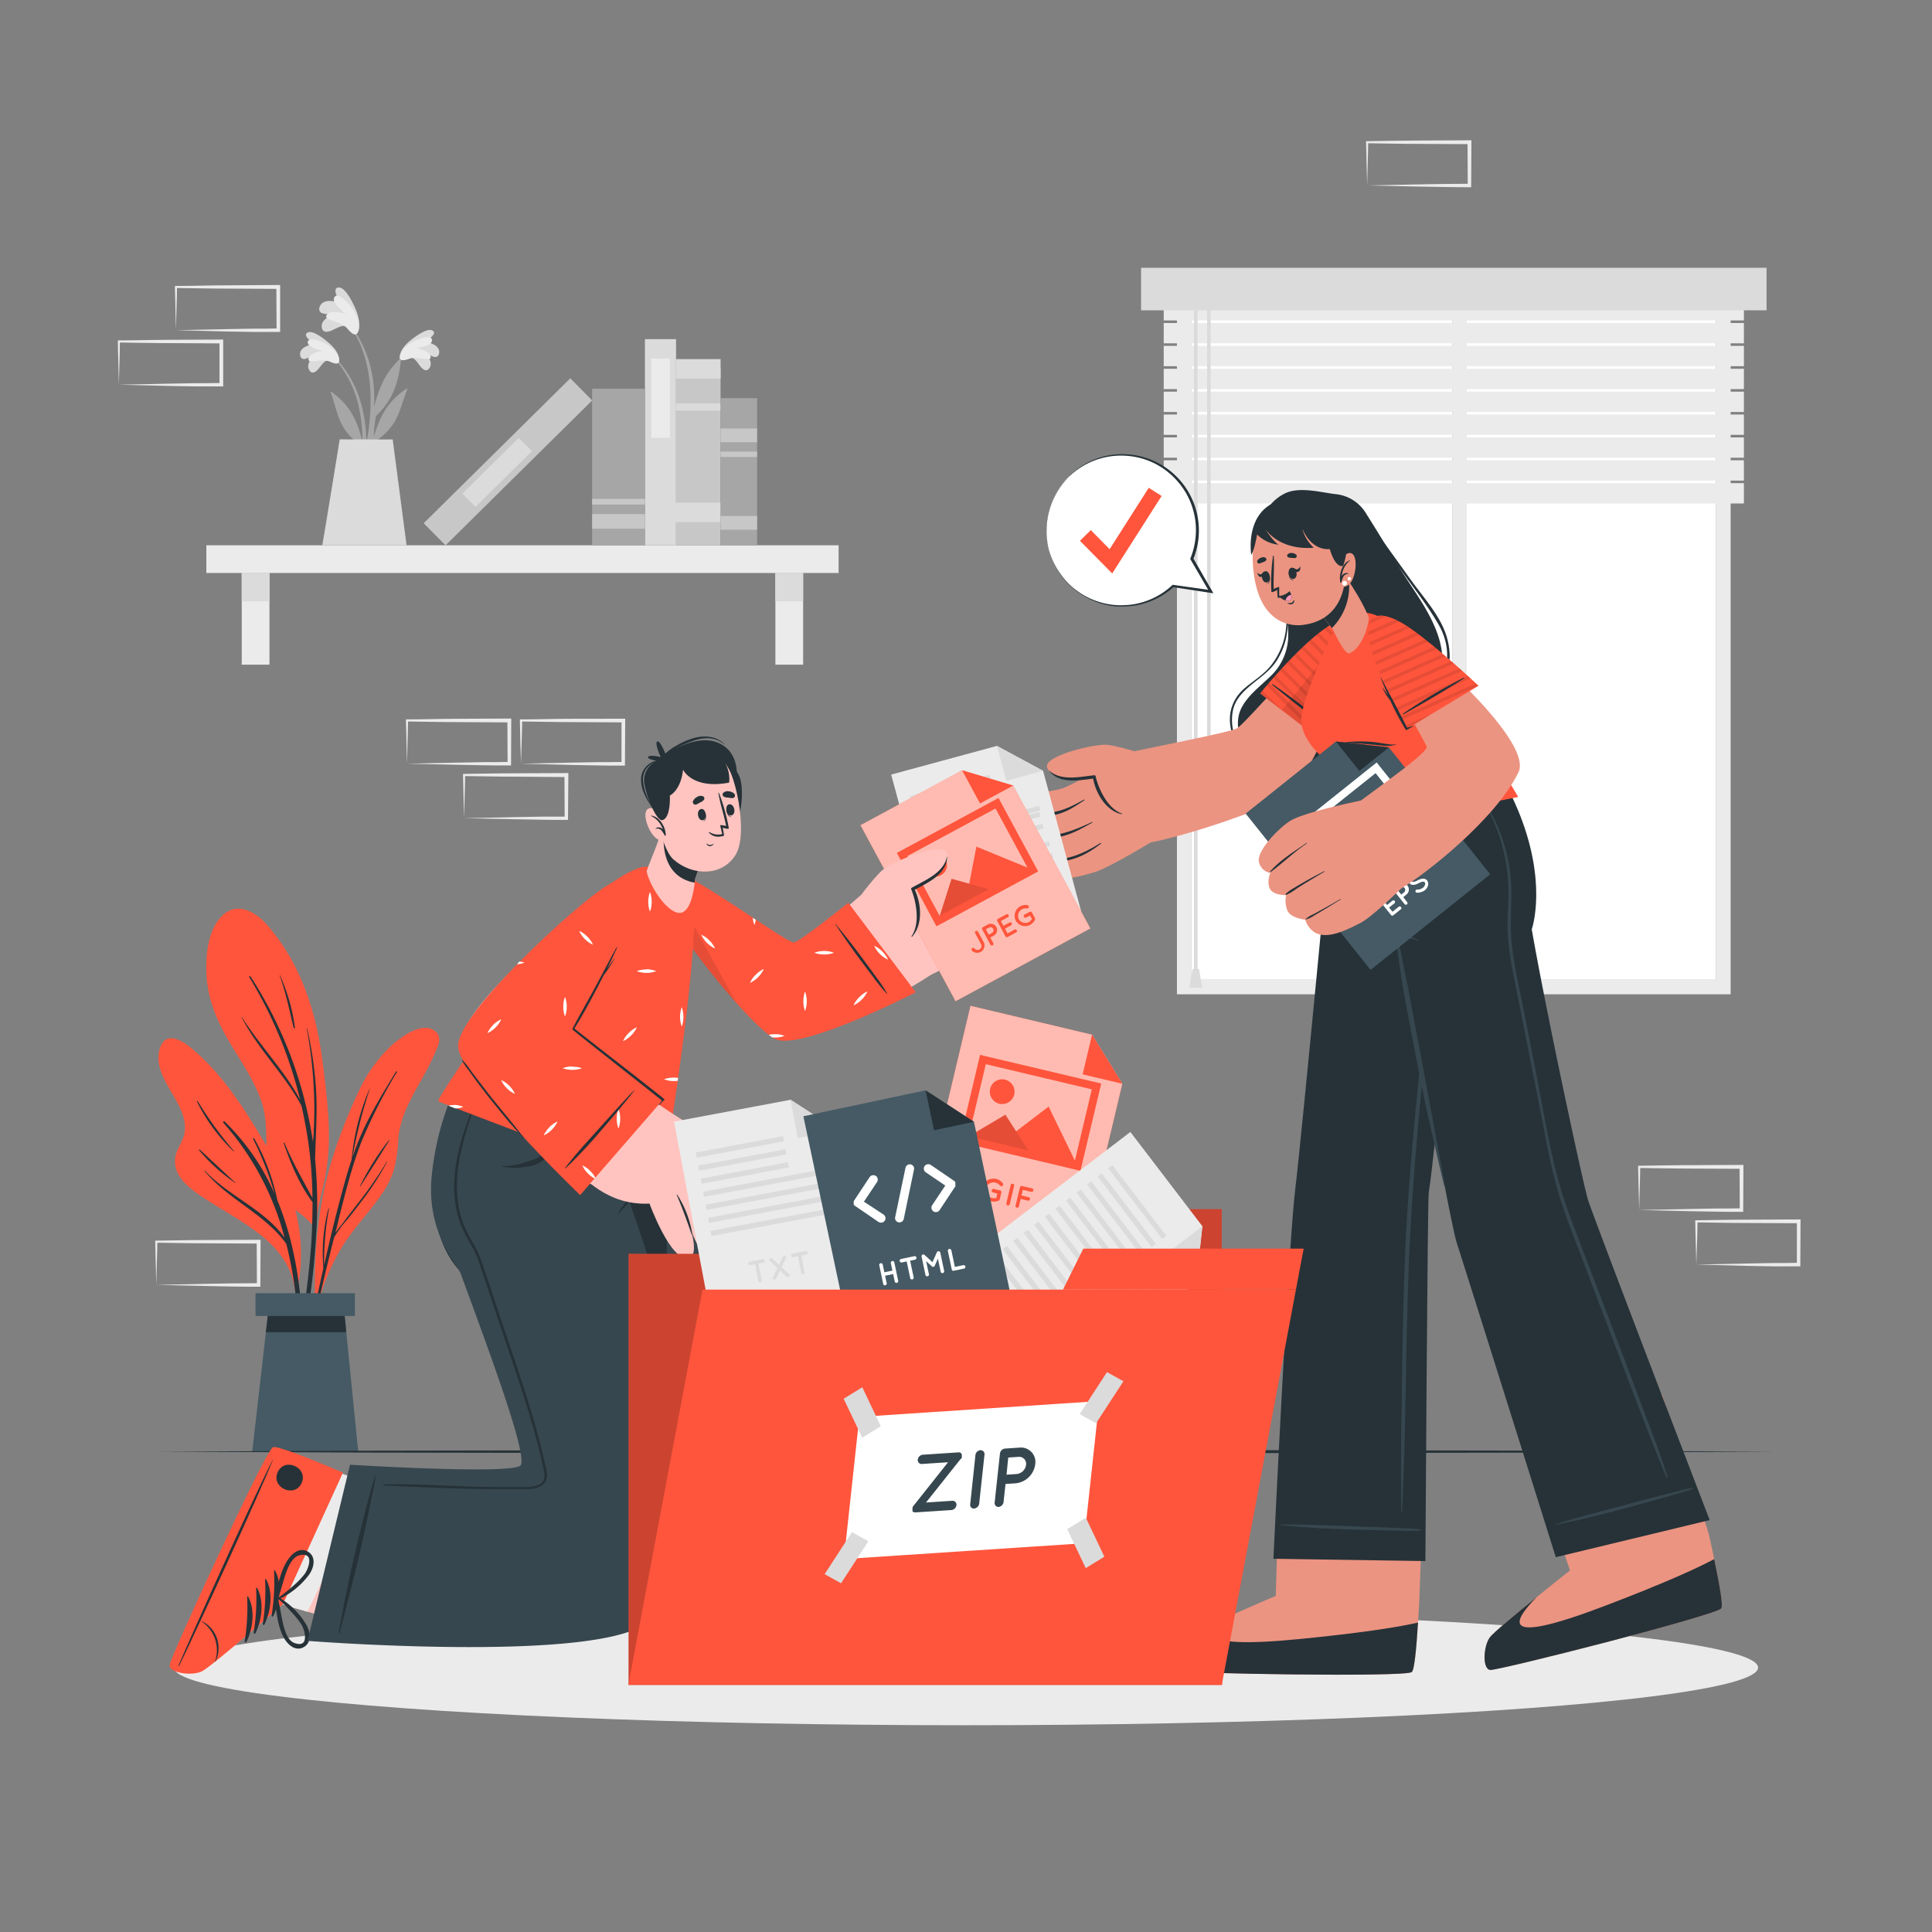 <svg xmlns="http://www.w3.org/2000/svg" viewBox="0 0 500 500"><rect x="0" y="0" width="500" height="500" fill="#808080" stroke="none"/><g id="freepik--background-complete--inject-167"><path d="M424.22,313.15l13.35-.27,6.58-.12c2.19,0,4.37,0,6.55-.05l-.45.44L450.2,302l.5.49-13.24-.06c-4.42,0-8.83-.11-13.24-.16l.27-.27c0,1.83-.09,3.67-.13,5.53Zm0,0-.15-5.53c0-1.87-.11-3.76-.13-5.65v-.27h.28c4.41-.05,8.82-.16,13.24-.16l13.24-.06h.5V302l-.06,11.18v.45h-.44c-2.23,0-4.47,0-6.7-.05l-6.66-.12Z" style="fill:#ebebeb"></path><path d="M439,327.26l13.35-.27,6.58-.12c2.19,0,4.37,0,6.55-.05l-.45.44,0-11.18.5.49-13.24-.06c-4.41,0-8.83-.11-13.24-.16l.27-.27c0,1.83-.08,3.67-.13,5.53Zm0,0-.14-5.53c-.05-1.87-.12-3.76-.13-5.65v-.27H439c4.41-.05,8.83-.16,13.24-.16l13.24-.06h.5v.51l-.06,11.18v.45h-.44c-2.23,0-4.47,0-6.7,0l-6.66-.12Z" style="fill:#ebebeb"></path><path d="M105.33,197.64l13.36-.28,6.58-.12c2.18,0,4.36,0,6.54-.05l-.44.45-.06-11.19.5.5-13.24-.07c-4.41,0-8.82-.11-13.24-.16l.27-.27c0,1.83-.08,3.67-.13,5.53Zm0,0-.14-5.54c0-1.87-.11-3.76-.13-5.65v-.27h.27c4.42,0,8.83-.16,13.24-.16l13.24-.06h.5v.51l-.05,11.19v.44h-.45c-2.23,0-4.47,0-6.69-.05l-6.66-.12Z" style="fill:#ebebeb"></path><path d="M120.1,211.75l13.36-.28,6.58-.12c2.19,0,4.36,0,6.54,0l-.44.45-.06-11.19.5.49L133.34,201c-4.41,0-8.82-.11-13.24-.16l.28-.27c0,1.83-.09,3.67-.13,5.53Zm0,0-.14-5.54c0-1.87-.11-3.76-.13-5.65v-.27h.27c4.42-.05,8.83-.16,13.24-.16l13.24-.06h.51v.51L147,211.75v.44h-.45c-2.23,0-4.47,0-6.69-.05l-6.66-.12Z" style="fill:#ebebeb"></path><path d="M134.82,197.64l13.35-.28,6.58-.12c2.19,0,4.37,0,6.55-.05l-.45.45,0-11.19.5.5-13.24-.07c-4.42,0-8.83-.11-13.24-.16l.27-.27c0,1.83-.09,3.67-.13,5.53Zm0,0-.15-5.54c0-1.87-.11-3.76-.13-5.65v-.27h.28c4.41,0,8.82-.16,13.24-.16L161.3,186h.5v.51l-.06,11.19v.44h-.44c-2.23,0-4.47,0-6.7-.05l-6.66-.12Z" style="fill:#ebebeb"></path><path d="M40.45,332.53l13.36-.28,6.58-.12c2.18,0,4.36,0,6.54-.05l-.44.44-.06-11.18.5.49-13.24-.06c-4.41,0-8.83-.11-13.24-.16l.27-.27c0,1.83-.08,3.67-.13,5.53Zm0,0L40.31,327c-.05-1.87-.11-3.76-.13-5.65v-.27h.27c4.41-.05,8.83-.16,13.24-.16l13.24-.06h.5v.51l-.05,11.18V333h-.45c-2.23,0-4.47,0-6.69-.05l-6.66-.12Z" style="fill:#ebebeb"></path><path d="M45.54,85.45l13.36-.28,6.58-.11c2.18,0,4.36,0,6.54-.06l-.44.45-.06-11.19.5.5-13.24-.07c-4.41,0-8.83-.11-13.24-.16l.27-.27c0,1.83-.08,3.67-.13,5.53Zm0,0-.14-5.54c0-1.87-.11-3.75-.13-5.65V74h.27c4.41,0,8.83-.15,13.24-.16L72,73.76h.5v.5l0,11.19v.45H72c-2.23,0-4.47,0-6.69,0l-6.66-.11Z" style="fill:#ebebeb"></path><path d="M30.77,99.56l13.36-.28,6.57-.11c2.19,0,4.37,0,6.55-.06l-.45.45,0-11.19.5.5L44,88.8c-4.41,0-8.83-.11-13.24-.16l.27-.27C31,90.2,31,92,30.91,93.9Zm0,0L30.63,94c-.05-1.87-.11-3.75-.13-5.65V88.1h.28c4.41,0,8.83-.15,13.24-.16l13.24-.06h.5v.5l0,11.19V100h-.44c-2.23,0-4.47,0-6.69,0l-6.67-.11Z" style="fill:#ebebeb"></path><path d="M353.82,48l13.35-.28,6.58-.11c2.19-.05,4.36,0,6.55-.05l-.45.44L379.8,36.8l.5.5-13.24-.06c-4.42,0-8.83-.11-13.24-.17l.27-.27c0,1.83-.09,3.67-.13,5.54Zm0,0-.15-5.54c0-1.86-.11-3.75-.13-5.65v-.27h.28c4.41-.05,8.82-.16,13.24-.17l13.24-.06h.5v.5L380.74,48v.45h-.44c-2.24,0-4.47,0-6.7-.06l-6.66-.11Z" style="fill:#ebebeb"></path><rect x="53.39" y="141.11" width="163.63" height="7.17" transform="translate(270.42 289.4) rotate(180)" style="fill:#ebebeb"></rect><rect x="200.67" y="148.29" width="7.18" height="23.73" style="fill:#ebebeb"></rect><rect x="200.67" y="148.29" width="7.18" height="7.34" style="fill:#dbdbdb"></rect><rect x="62.56" y="148.29" width="7.18" height="23.73" style="fill:#ebebeb"></rect><rect x="62.56" y="148.29" width="7.18" height="7.34" style="fill:#dbdbdb"></rect><rect x="157.86" y="112.49" width="45.73" height="11.52" transform="translate(298.97 -62.47) rotate(90)" style="fill:#c7c7c7"></rect><rect x="178.21" y="89.69" width="5.03" height="11.52" transform="translate(276.18 -85.27) rotate(90)" style="fill:#dbdbdb"></rect><rect x="179.79" y="99.58" width="1.86" height="11.52" transform="translate(286.06 -75.39) rotate(90)" style="fill:#dbdbdb"></rect><rect x="177.49" y="126.13" width="5.03" height="12.95" transform="translate(312.61 -47.4) rotate(90)" style="fill:#dbdbdb"></rect><rect x="144.27" y="110.42" width="53.35" height="8.05" transform="translate(285.38 -56.5) rotate(90)" style="fill:#dbdbdb"></rect><rect x="160.72" y="100.63" width="20.52" height="4.83" transform="translate(274.02 -67.93) rotate(90)" style="fill:#ebebeb"></rect><rect x="104.78" y="115.49" width="53.35" height="8.05" transform="translate(308.96 112.1) rotate(135.33)" style="fill:#c7c7c7"></rect><rect x="118.41" y="119.82" width="20.52" height="4.83" transform="translate(306.1 118.72) rotate(135.33)" style="fill:#dbdbdb"></rect><rect x="139.83" y="114.03" width="40.52" height="13.67" transform="translate(280.95 -39.22) rotate(90)" style="fill:#a6a6a6"></rect><rect x="158.2" y="128.11" width="3.78" height="13.67" transform="translate(295.03 -25.15) rotate(90)" style="fill:#c7c7c7"></rect><rect x="159.36" y="123.01" width="1.46" height="13.67" transform="translate(289.93 -30.25) rotate(90)" style="fill:#c7c7c7"></rect><rect x="172.16" y="117.36" width="38.08" height="9.44" transform="translate(313.29 -69.12) rotate(90)" style="fill:#a6a6a6"></rect><rect x="189.43" y="130.59" width="3.55" height="9.44" transform="translate(326.52 -55.89) rotate(90)" style="fill:#c7c7c7"></rect><rect x="189.43" y="107.95" width="3.55" height="9.44" transform="translate(303.87 -78.54) rotate(90)" style="fill:#c7c7c7"></rect><rect x="190.52" y="112.84" width="1.38" height="9.44" transform="translate(308.76 -73.64) rotate(90)" style="fill:#c7c7c7"></rect><path d="M86.48,92.33c8.06,7.89,9.41,20.09,7.71,30.77,0,.25-.42.18-.42,0,0-2.43.08-4.84.07-7.24,0-.11-.08-.22-.13-.33a16.19,16.19,0,0,1-5.23-5.62c-1.34-2.64-1.87-5.63-2.9-8.39-.1-.27.18-.19.37,0,4.9,3.61,6.46,7.5,7.87,12.7A43.7,43.7,0,0,0,93,106a27.59,27.59,0,0,0-6.69-13.47C86.14,92.41,86.34,92.19,86.48,92.33Z" style="fill:#a6a6a6"></path><path d="M85,93.25c-1.39,0-2.26,2.26-3.34,2.91a1,1,0,0,1-1.53-.24c-1.07-1.49.4-3.34,1.78-4.37A14.61,14.61,0,0,1,79,92.87a1,1,0,0,1-1.29-.77c-.47-2,2.08-2.94,3.83-3-.85-.59-3.28-2.19-2-3s4.17,1.5,5.1,2.26c1.37,1.11,3,2.77,3.07,4.51C87.81,94.93,86,93.68,85,93.25Z" style="fill:#dbdbdb"></path><path d="M85.37,93.59c-1.77-.8-5.18.36-5.47-.31-.58-1.37,2.14-2.3,3.6-2.49-1.35-.36-3.94-1-3.86-2.25.1-1.59,4-.22,5.94,1.28,2.47,1.9,2.45,3.73,2,4.09C87.06,94.41,85.66,93.73,85.37,93.59Z" style="fill:#ebebeb"></path><path d="M104.83,91.55C96.48,99.13,94.66,111.27,96,122c0,.24.41.19.42,0,.09-2.43.11-4.84.21-7.24l.14-.32a16.21,16.21,0,0,0,5.44-5.42c1.45-2.59,2.09-5.55,3.22-8.27.11-.27-.18-.2-.37-.07-5,3.42-6.74,7.25-8.34,12.39A42.7,42.7,0,0,1,97.83,105,27.57,27.57,0,0,1,105,91.77C105.17,91.64,105,91.42,104.83,91.55Z" style="fill:#a6a6a6"></path><path d="M106.3,92.53c1.39.1,2.17,2.34,3.22,3a1,1,0,0,0,1.54-.18c1.13-1.45-.27-3.35-1.61-4.43a15.9,15.9,0,0,0,2.82,1.43,1,1,0,0,0,1.32-.73c.55-2-2-3-3.72-3.13.87-.56,3.37-2.07,2.11-2.91s-4.23,1.35-5.19,2.07c-1.41,1.06-3.1,2.65-3.23,4.39C103.4,94.09,105.22,92.91,106.3,92.53Z" style="fill:#dbdbdb"></path><path d="M105.89,92.85c1.8-.73,5.16.55,5.47-.1.64-1.35-2-2.39-3.5-2.62,1.36-.32,4-.8,3.94-2.11,0-1.59-4-.37-6,1.06-2.54,1.8-2.59,3.63-2.2,4S105.59,93,105.89,92.85Z" style="fill:#ebebeb"></path><path d="M96.29,111.55a82.71,82.71,0,0,1-2.59,12,.3.3,0,0,1-.59-.12c.55-3.69,1.55-7.31,2.1-11a55.48,55.48,0,0,0,.64-11.3c-.35-6.22-2-12.83-6.1-17.7-.09-.11.1-.27.19-.17,8.13,9.48,6.84,21.09,6.83,22.13C97.92,101.45,99.1,97,103.45,93c.19-.17.34-.09.31.2-.78,7.28-2.8,11.07-7,15C96.62,109.27,96.47,110.42,96.29,111.55Z" style="fill:#a6a6a6"></path><path d="M89.68,84.5c-1.46-.65-3.48,1.22-4.93,1.34a1.19,1.19,0,0,1-1.46-1c-.36-2.09,2.09-3.26,4-3.63-1.23-.08-2.43.25-3.64-.08a1.15,1.15,0,0,1-1-1.45c.54-2.35,3.65-2,5.49-1.17-.59-1-2.3-3.93-.56-4.1s3.56,3.66,4.15,4.91c.86,1.84,1.72,4.39.91,6.22C91.78,87.67,90.57,85.48,89.68,84.5Z" style="fill:#dbdbdb"></path><path d="M89.92,85.06c-1.43-1.73-5.55-2.24-5.51-3.08.08-1.71,3.37-1.31,5-.76-1.22-1.06-3.61-3-2.88-4.29.91-1.6,4.24,1.77,5.52,4.32,1.61,3.21.67,5.1.06,5.28C91.27,86.76,90.16,85.34,89.92,85.06Z" style="fill:#ebebeb"></path><path d="M101.63,113.74l3.59,27.38H83.41c.45-2.43,4.51-27.41,4.51-27.41Z" style="fill:#dbdbdb"></path><path d="M304.59,70V257.32h143.3V70Zm139.52,183.5H308.37V73.82H444.11Z" style="fill:#ebebeb"></path><polygon points="444.11 73.82 444.11 253.54 379.6 253.54 379.6 74.8 375.83 74.8 375.83 253.54 308.37 253.54 308.37 73.82 444.11 73.82" style="fill:#fff"></polygon><rect x="375.83" y="74.8" width="3.77" height="180.63" style="fill:#ebebeb"></rect><rect x="301.17" y="77.68" width="150.15" height="5.26" transform="translate(752.49 160.61) rotate(180)" style="fill:#ebebeb"></rect><rect x="301.17" y="83.6" width="150.15" height="5.26" transform="translate(752.49 172.45) rotate(180)" style="fill:#ebebeb"></rect><rect x="301.17" y="89.52" width="150.15" height="5.26" transform="translate(752.49 184.29) rotate(180)" style="fill:#ebebeb"></rect><rect x="301.17" y="95.43" width="150.15" height="5.26" transform="translate(752.49 196.13) rotate(180)" style="fill:#ebebeb"></rect><rect x="301.17" y="101.35" width="150.15" height="5.26" transform="translate(752.49 207.97) rotate(180)" style="fill:#ebebeb"></rect><rect x="301.17" y="107.27" width="150.15" height="5.26" transform="translate(752.49 219.81) rotate(180)" style="fill:#ebebeb"></rect><rect x="301.17" y="113.19" width="150.15" height="5.26" transform="translate(752.49 231.65) rotate(180)" style="fill:#ebebeb"></rect><rect x="301.17" y="119.11" width="150.15" height="5.26" transform="translate(752.49 243.49) rotate(180)" style="fill:#ebebeb"></rect><rect x="301.17" y="125.03" width="150.15" height="5.26" transform="translate(752.49 255.33) rotate(180)" style="fill:#ebebeb"></rect><rect x="312.39" y="76.61" width="0.94" height="121.28" style="fill:#dbdbdb"></rect><polygon points="311.19 202.29 314.54 202.29 313.7 197.47 312.03 197.47 311.19 202.29" style="fill:#dbdbdb"></polygon><rect x="308.99" y="76.61" width="0.94" height="175.45" style="fill:#dbdbdb"></rect><polygon points="307.78 255.6 311.14 255.6 310.3 250.78 308.63 250.78 307.78 255.6" style="fill:#dbdbdb"></polygon><rect x="295.31" y="69.3" width="161.87" height="11.01" transform="translate(752.49 149.61) rotate(180)" style="fill:#dbdbdb"></rect></g><g id="freepik--Plant--inject-167"><path d="M83.51,307.61a54.83,54.83,0,0,0-1.76,10c.09.17.07.79,0,.62,0,.55-.85.45-.85-.09q0-.54,0-1.05c-1.94-2.42-4.77-3.95-7.06-6.05A13.21,13.21,0,0,1,70,304.85c-1.9-6.54-.12-13.46-2.4-20-2-5.62-5.49-10.51-8.48-15.6-3.15-5.39-5.47-11-5.7-17.36-.19-4.83.39-11.26,4.06-14.88,3.9-3.84,8.74-1,11.73,2.46,8.65,9.94,12.66,22.49,14.28,35.33.89,7.1,1.82,14.25,1.6,21.43A57.21,57.21,0,0,1,83.51,307.61Z" style="fill:#FF553C"></path><path d="M81.79,320.19a121.89,121.89,0,0,0-.24-20.13.15.15,0,0,0,0-.07c.11-5.44.55-10.86.33-16.31a97.23,97.23,0,0,0-2.39-17.49.06.06,0,0,0-.11,0,112.83,112.83,0,0,1,1.89,17.1q.17,4.62-.07,9.22c0,1-.14,2-.21,3h0A107.8,107.8,0,0,0,64.83,252.7c-.11-.18-.43,0-.32.19a111.89,111.89,0,0,1,13.18,31.77c-4.16-7.72-10.45-14.06-15.12-21.47,0,0-.09,0-.07,0C66.69,271.48,73.62,278,78,286.12c.77,3.31,1.39,6.66,1.86,10a111.94,111.94,0,0,1,1,13.93c-2.53-4.74-5.16-9.28-7.24-14.29-.05-.13-.25,0-.2.09,1.76,5.21,4.14,10.82,7.46,15.26,0,3.29-.08,6.59-.28,9.88-.51,8.79-2,17.46-2.71,26.22a.2.2,0,0,0,.4,0A200.34,200.34,0,0,0,81.79,320.19Z" style="fill:#263238"></path><path d="M72.46,252.42c0-.07-.12,0-.1,0C74,256.9,74.87,261.4,76,266a.17.17,0,0,0,.33-.06A48.51,48.51,0,0,0,72.46,252.42Z" style="fill:#263238"></path><path d="M113.22,271a67.25,67.25,0,0,1-3.69,7.59c-2.89,5.24-5.91,10.05-6.46,16.17a37.42,37.42,0,0,1-1.16,8.1,24.32,24.32,0,0,1-3.23,6.34c-3.13,4.56-7,8.49-10,13.23a55.67,55.67,0,0,0-6.61,15.94c-.07.31-.56.23-.48-.08a.15.15,0,0,0,0-.07.08.08,0,0,1,0-.06c-.46-13.11.58-26.32,4.58-38.87a134.22,134.22,0,0,1,6.35-16.17,38.21,38.21,0,0,1,8.57-12.33c2.44-2.2,7.73-6.36,11.2-4.16C114,267.71,113.87,269.39,113.22,271Z" style="fill:#FF553C"></path><path d="M100.05,300.73a108.66,108.66,0,0,1-7.62,10.95c-1.27,1.66-2.56,3.3-3.82,5-.6.78-1.27,1.56-1.82,2.4.35-1.37.68-2.76,1-4.13,1.7-6.62,3.32-13.3,5.84-19.67a133.06,133.06,0,0,1,9.1-17.84c.09-.15-.16-.26-.25-.11-2.77,4.55-5.58,9.1-7.9,13.9a71,71,0,0,0-3.36,8.25,126.81,126.81,0,0,1,4.47-17.63c0-.05-.06-.09-.08,0A60.3,60.3,0,0,0,91,300.11v0c-.57,1.7-1.09,3.42-1.58,5.15-2.06,7.33-3.87,14.74-5.55,22.18a78.47,78.47,0,0,1,1.26-14.58c0-.11-.15-.13-.17,0a46.19,46.19,0,0,0-1.27,15.36q-.95,4.25-1.86,8.49c-1.28,6-2.87,12.19-3.62,18.32a.12.12,0,0,0,.24,0c.9-3.3,1.44-6.73,2.18-10.08s1.5-6.71,2.28-10.06q1.71-7.31,3.54-14.59A26,26,0,0,1,90,315.49c1.29-1.64,2.58-3.28,3.84-4.95a74.06,74.06,0,0,0,6.3-9.75A.06.06,0,1,0,100.05,300.73Z" style="fill:#263238"></path><path d="M100.61,295.13A67.41,67.41,0,0,0,93.15,307s.06.11.09.06c2.51-3.93,5-7.9,7.48-11.83C100.76,295.13,100.65,295.07,100.61,295.13Z" style="fill:#263238"></path><path d="M44.82,283.45c1.7,2.92,3.63,6.43,2.9,9.95-.46,2.22-2.09,4-2.38,6.29-.66,5,4.33,8.32,7.94,10.68,9,5.91,21.34,11.17,23,23.23.06.42.8.32.75-.1a.24.24,0,0,0,0-.08s0,0,0-.07a46.07,46.07,0,0,0-.17-18.42c-1.34-6.21-4-11.8-7.25-17.26-5.42-9.23-11.15-18.7-19.34-25.77-2.27-2-6.91-5.48-8.72-1.06S42.74,279.88,44.82,283.45Z" style="fill:#FF553C"></path><path d="M53.05,303c6,6.45,15.45,10.07,20.59,17.31a72.41,72.41,0,0,0-15.82-29.72.23.23,0,0,1,.33-.33A58.71,58.71,0,0,1,71.08,309a84.08,84.08,0,0,0-5.57-14.24c-.09-.18.16-.33.26-.16a54.16,54.16,0,0,1,6,16c6.77,16.38,7.4,35.59,6,52.86,0,.25-.4.26-.39,0,.39-13.61.17-27.45-3.09-40.74l-.21-.83c-5.59-7.79-15-11.4-21.11-18.79C52.89,303.07,53,303,53.05,303Z" style="fill:#263238"></path><path d="M51.67,297.49c3.13,2.87,6.22,5.81,9.35,8.68,0,0,0,.09,0,.06a45.52,45.52,0,0,1-9.5-8.56A.13.13,0,0,1,51.67,297.49Z" style="fill:#263238"></path><path d="M51.18,285a97.65,97.65,0,0,0,9.37,12.89c0,.05,0,.13-.08.08A45.49,45.49,0,0,1,51,285.14.1.1,0,1,1,51.18,285Z" style="fill:#263238"></path><polygon points="65.28 375.68 92.71 375.68 89.01 338.77 69.5 338.77 65.28 375.68" style="fill:#455a64"></polygon><polygon points="68.81 344.77 89.62 344.77 89.02 338.77 69.5 338.77 68.81 344.77" style="fill:#263238"></polygon><rect x="66.14" y="334.68" width="25.72" height="5.89" transform="translate(157.99 675.25) rotate(180)" style="fill:#455a64"></rect></g><g id="freepik--Floor--inject-167"><polygon points="40.29 375.68 92.72 375.44 145.14 375.35 250 375.18 354.86 375.35 407.28 375.44 459.71 375.68 407.28 375.92 354.86 376.01 250 376.18 145.14 376.01 92.72 375.92 40.29 375.68" style="fill:#263238"></polygon></g><g id="freepik--Shadow--inject-167"><ellipse cx="250" cy="431.57" rx="204.99" ry="14.92" style="fill:#ebebeb"></ellipse></g><g id="freepik--character-2--inject-167"><path d="M303.52,432.38c2,.71,59.6,1.72,61.82.37.85-.5,1.49-8.89,2-19,0-.11,0-.22,0-.32.1-2.09,1.43-38.4,1.43-38.4l-37.41-.52-1.18,37.85V413s-22.22,9.48-24.5,11.22S301.52,431.67,303.52,432.38Z" style="fill:#eb9481"></path><path d="M365.34,432.74c-2.22,1.36-59.82.35-61.82-.37s-.12-6.46,2.14-8.19c1.23-.94,8.23-4.13,14.44-6.86-7.7,4.47-13,9.75,16.47,6.84,17.35-1.71,26.11-3.25,30.4-4.24C366.54,427.09,366,432.35,365.34,432.74Z" style="fill:#263238"></path><path d="M380.56,203.58s-9.39,97.57-10.8,105c-.32,1.69-.87,95.43-.87,95.43l-39.33-.6s3.83-80.63,5.63-95.47,10.22-104.36,10.22-104.36Z" style="fill:#263238"></path><path d="M367.68,395.82a28.12,28.12,0,0,0-3.55-.26c-1.18-.06-2.37-.12-3.55-.16-2.33-.09-4.66-.2-7-.28q-7.11-.24-14.22-.5c-2.66-.09-5.33-.1-8-.07a.08.08,0,0,0,0,.16c9.43,1,18.95,1.15,28.42,1.38l4.06.07a30.86,30.86,0,0,0,3.85-.06C367.88,396.08,367.82,395.84,367.68,395.82Z" style="fill:#37474f"></path><path d="M375.26,207.88c-2.87,23.79-5.74,47.59-8.12,71.43-1.17,11.83-2.28,23.67-3,35.54s-1,23.93-1.2,35.9c-.19,13.54-.51,27.09-.29,40.63,0,.13.19.12.2,0,1.17-23.93.84-47.91,2.11-71.84s3.86-47.77,6.5-71.6c1.47-13.34,2.85-26.67,4.23-40C375.7,207.69,375.28,207.64,375.26,207.88Z" style="fill:#37474f"></path><path d="M385.69,432.18c2.12.16,58-14,59.74-15.89.69-.71-.9-9-3.1-18.88l-.08-.32c-.44-2-12.21-36.42-12.21-36.42L393.81,370l12.31,35.83.17.61s-19,15-20.69,17.26S383.57,432,385.69,432.18Z" style="fill:#eb9481"></path><path d="M445.43,416.29c-1.78,1.89-57.62,16.06-59.74,15.89s-1.81-6.2-.09-8.47c.94-1.23,6.86-6.14,12.13-10.41-6.25,6.34-10,12.83,17.69,2.27,16.29-6.21,24.34-10,28.22-12.08C445.11,410.52,446,415.74,445.43,416.29Z" style="fill:#263238"></path><path d="M402.64,403l39.83-9.6S412.65,315.81,411,310.6c-1.23-3.78-11.11-49.94-14.58-70.1,0,0,5.18-14.72-6.44-36.95H345.41s1,21.15,6.39,34.57a62.19,62.19,0,0,1,10.37,4.73S374.92,315,377,321.62C381.56,335.86,402.64,403,402.64,403Z" style="fill:#263238"></path><path d="M369.25,281.49q-2.4-12.76-4.78-25.52c-.45-2.4-1-4.79-1.45-7.18s-.93-4.81-1.61-7.13c-.05-.15-.29-.12-.28,0,.13,2.17.53,4.34.82,6.49s.6,4.2.95,6.28q1.11,6.43,2.35,12.83c1.62,8.53,3.24,17.09,5.22,25.54,1.11,4.75,2.15,9.53,3.34,14.27,0,.1.17.05.15,0C372.47,298.53,370.86,290,369.25,281.49Z" style="fill:#37474f"></path><path d="M359.87,232.24c.6-1.49.12-3.2-.15-4.71q-.51-2.86-1-5.74-1.2-6.47-2.6-12.89a0,0,0,0,0-.08,0c.42,3.43.89,6.85,1.38,10.27s1.17,6.86,1.59,10.31c.14,1.12,0,3.31-1.57,3.32-1.37,0-2.19-2-2.63-3a47.92,47.92,0,0,1-2.49-9.44c-.79-3.8-1.44-7.62-2.1-11.44,0-.13-.23-.09-.22,0a113,113,0,0,0,1.33,11.3c.59,3.57,1.14,7.32,2.64,10.63.57,1.25,1.36,2.78,2.79,3.17a2.25,2.25,0,0,0,.62.08c.13,1.14.3,2.26.54,3.39a24.57,24.57,0,0,0,.9,3.47.13.13,0,0,0,.26-.05h0a24.15,24.15,0,0,0-.52-3.48,34.17,34.17,0,0,0-.84-3.35A2.94,2.94,0,0,0,359.87,232.24Z" style="fill:#37474f"></path><path d="M367.34,243.37a36.44,36.44,0,0,0-7.07-2.35,49,49,0,0,0-7.11-1c-.09,0-.11.15,0,.16,2.38.37,11.8,2.68,14.15,3.27C367.36,243.49,367.4,243.4,367.34,243.37Z" style="fill:#37474f"></path><path d="M425.43,365.17q-3.19-8.51-6.4-17c-4.23-11.22-8.6-22.4-12.81-33.63s-6-22.89-8.22-34.49q-1.74-8.87-3.48-17.74c-1.16-5.85-2.56-11.72-3.24-17.66s.2-11.62-.31-17.43a43.62,43.62,0,0,0-4.1-14.94,38.91,38.91,0,0,0-1.88-3.48c-.08-.13-.27,0-.2.13a47.2,47.2,0,0,1,5.15,15.58,48.55,48.55,0,0,1,.43,8.17c-.08,2.93-.29,5.86-.15,8.8.28,5.86,1.65,11.63,2.77,17.37s2.3,11.71,3.46,17.56,2.33,11.82,3.49,17.73a134.76,134.76,0,0,0,4.14,17.07c1.87,5.58,4.06,11.07,6.15,16.57q3.21,8.49,6.44,17c4.31,11.25,8.53,22.54,13,33.71.52,1.31,1.05,2.6,1.62,3.88.08.17.35,0,.29-.13C429.79,376.46,427.56,370.82,425.43,365.17Z" style="fill:#37474f"></path><path d="M437.9,385.08a29.51,29.51,0,0,0-3.47.79l-3.45.87c-2.25.59-4.51,1.17-6.76,1.77l-13.74,3.65c-2.58.68-5.14,1.45-7.68,2.25a.08.08,0,0,0,0,.16c9.29-1.83,18.46-4.4,27.59-6.93l3.91-1.12a29.54,29.54,0,0,0,3.67-1.17C438.17,385.28,438,385.07,437.9,385.08Z" style="fill:#37474f"></path><path d="M362.12,146.83c4.21,6.85,10.41,14.36,11.11,22.66.54,6.51-2.42,12.73-6.26,17.79-8.44,11.14-23.73,20.44-37.7,13.68-5.58-2.7-11.23-11.64-7.91-17.89,1.71-3.2,4.65-5.36,7.21-7.84a14.66,14.66,0,0,0,4.8-11.78c-.39-9.19-4-14.07-7.65-22.24a6.35,6.35,0,0,1-.37-5.14,11.42,11.42,0,0,1,3.2-5.12,11.32,11.32,0,0,1,4.3-3.4c3.65-1.55,8.73-.2,12.49.3a10.41,10.41,0,0,1,8.3,5.2C356.53,137.6,359.3,142.24,362.12,146.83Z" style="fill:#263238"></path><path d="M364.82,149.66c-4.26-6-8.63-12-13-17.93,0,0-.09,0-.06,0,3.42,5,6.77,10.08,10.27,15.05s7.27,9.65,10.25,14.8c6.69,11.58-2.7,23-13,27.93-.47.22-.06.94.41.7,8.87-4.62,17.66-13.38,15-24.35C373.37,159.89,368.3,154.59,364.82,149.66Z" style="fill:#263238"></path><path d="M325.94,140.28c-.07-.12-.25,0-.19.12,3.27,6.59,7.69,14,7.13,21.6a18.61,18.61,0,0,1-4,10.28c-1.87,2.32-4.39,3.83-6.64,5.72-8.8,7.41-1.51,20.79,8.54,22,.21,0,.26-.33.05-.37-7.28-1.23-13-7.62-11.84-15.27.92-6.14,8-8.29,11.24-13.11C336.86,161.28,331.31,149.52,325.94,140.28Z" style="fill:#263238"></path><path d="M349.74,169.69c-3.54,12.13-9.77,32.4-19.11,37.43-7.51,4-29.85,11.11-36.38,11.39-5.5.23-7.43-22.65-3-23.61,5.49-1.19,26.77-5.33,28.73-6.33,1.79-.92,10-10.66,21.61-22.59C348,159.38,351.51,163.64,349.74,169.69Z" style="fill:#eb9481"></path><path d="M300.79,216.09c-2.32,1.66-13.62,8.36-17.18,9.52s-14.06,3.75-15.23,1.12,1.85-3.65,1.85-3.65-4.6.4-5.53-2.37,3.8-4.17,3.8-4.17-4.76.06-5.49-2.76,4.27-3.44,4.27-3.44-4.35.26-4-2.32c.45-3.1,8.52-2.67,12.35-4.25.88-.35,17.15-8.51,17.15-8.51Z" style="fill:#eb9481"></path><path d="M266.85,210.4c5.94.3,8.59-.59,13.68-3.46.1-.05.21.08.11.15-4.74,3.26-7.9,4.86-13.82,3.6C266.53,210.63,266.57,210.39,266.85,210.4Z" style="fill:#263238"></path><path d="M268,216.51c6.19-.22,9.07-1.17,14.63-3.78.08,0,.15.1.08.14-5.24,3-8.43,4.54-14.65,3.95C267.81,216.79,267.75,216.52,268,216.51Z" style="fill:#263238"></path><path d="M270.51,222.94c6-.65,9.18-1.55,14.26-4.77a.11.11,0,0,1,.13.18c-4.86,3.79-8.85,4.94-14.35,4.77C270.17,223.11,270.13,223,270.51,222.94Z" style="fill:#263238"></path><path d="M297.05,195.55s-7-2.4-10.37-2.78-16.25,2.81-15.72,5.64c.68,3.65,8.5,3.29,12.31,2.61,0,0,1.56,8.45,7.23,9.4S297.05,195.55,297.05,195.55Z" style="fill:#eb9481"></path><path d="M271.48,199.35c3,2.88,8,1.67,11.7,1.29a.35.35,0,0,1,.39.41c.89,3.5,3.17,8.17,6.74,9.5a.09.09,0,0,1-.05.17c-4-.91-6.63-5.32-7.37-9.21-3.83.45-8.83,1.45-11.44-2.13A0,0,0,0,1,271.48,199.35Z" style="fill:#263238"></path><path d="M343.22,192.65l-17.11-13.19s9.47-11.75,16.95-16.93,9.62-.12,7.51,8.49S343.22,192.65,343.22,192.65Z" style="fill:#FF553C"></path><path d="M349.35,160.71l1.31,1.3a5.83,5.83,0,0,1,.56,1.78l-3.36-3.33A2.85,2.85,0,0,1,349.35,160.71Zm-4.31.63,6.18,6.14c0-.39.07-.76.09-1.13l-5.44-5.4C345.61,161.06,345.33,161.19,345,161.34Zm-2.29,1.42,7.91,7.85c.08-.34.15-.68.22-1l-7.4-7.35-.42.28Zm-2.09,1.6,9.24,9.17c.09-.32.17-.64.26-1l-8.82-8.75C341.11,164,340.88,164.17,340.66,164.36Zm-2,1.7,10.38,10.31c.1-.31.19-.63.29-1l-10-9.94Zm-1.92,1.77,11.41,11.33.3-.92-11.08-11Zm-1.87,1.84,12.34,12.25c.11-.3.22-.62.32-.92l-12-11.95Zm-1.21,1.25q-.32.32-.6.63l13.19,13.09.32-.9Zm-1.79,1.9-.59.64,14,13.88c.12-.29.23-.59.34-.9Zm-1.76,1.93-.57.66L344.26,190c.1-.28.22-.57.33-.89Zm-1.72,2-.56.67,15.32,15.22.06,0,.35-.87Zm-1.69,2c-.29.34-.47.58-.56.67l.41.41,5.57,4.29Z" style="opacity:0.1"></path><path d="M329.36,177.05a137.54,137.54,0,0,1,14.44,11.34s-.06.14-.09.12c-4.12-2.86-11.89-9.16-14.48-11.28C329.18,177.19,329.31,177,329.36,177.05Z" style="fill:#263238"></path><path d="M350.57,171c-2.11,8.61-7.35,21.63-7.35,21.63l-11.48-8.86,18.4-22.51C351.61,162.84,351.7,166.42,350.57,171Z" style="opacity:0.1"></path><path d="M343.75,216.14l49.17-9.89s-21.61-37.09-34.13-45.57c-5.7-3.85-10-2.08-13.09,1.93-.77,1-9.13,18.59-8.94,24,.17,4.79,5.06,9,5.06,9Z" style="fill:#FF553C"></path><path d="M348.4,192.08a36.08,36.08,0,0,1,6.41-.1c1.07.09,2.13.24,3.2.43l1.59.22a5.78,5.78,0,0,0,1.66,0c.05,0,.07.08,0,.09a8.79,8.79,0,0,1-1.53.29,8.69,8.69,0,0,1-1.53,0c-1.08-.09-2.16-.23-3.25-.33-2.19-.19-4.37-.39-6.55-.4C348.32,192.29,348.3,192.09,348.4,192.08Z" style="fill:#263238"></path><path d="M343.77,195.41a40.52,40.52,0,0,1,5.07-1.41c.86-.17,1.73-.28,2.6-.37l1.26-.09c.46,0,.93,0,1.39,0,.05,0,.07.09,0,.09-.43,0-.85.19-1.28.27l-1.29.23-2.58.48c-1.73.3-3.44.62-5.15,1C343.72,195.6,343.69,195.44,343.77,195.41Z" style="fill:#263238"></path><polygon points="385.67 226.26 354.7 251.01 322.38 210.56 345.73 191.9 359.44 193.43 385.67 226.26" style="fill:#455a64"></polygon><polygon points="359.44 193.43 351.81 199.52 345.73 191.9 359.44 193.43" style="fill:#263238"></polygon><path d="M340.93,219.09a3,3,0,1,0,.45-4.16A3,3,0,0,0,340.93,219.09Z" style="fill:#fff"></path><polygon points="352.69 226.5 368.35 213.99 352.88 210.68 352.69 226.5" style="fill:#fff"></polygon><polygon points="346.55 231.41 359.48 221.07 348.04 220.02 346.55 231.41" style="fill:#ebebeb"></polygon><path d="M346.39,232.81,332.92,216l23.36-18.67,13.48,16.86Zm-10.66-16.54,11,13.73L367,213.83l-11-13.74Z" style="fill:#fff"></path><path d="M360,236.81l-2.81-3.51a.41.41,0,0,1,.07-.59h0l1.93-1.54a.42.42,0,0,1,.59.07.42.42,0,0,1-.06.59l-1.61,1.29.87,1.09,1.38-1.11a.42.42,0,0,1,.59.07.42.42,0,0,1-.06.59l-1.39,1.11.88,1.09,1.61-1.29a.43.43,0,0,1,.59.08.41.41,0,0,1-.06.58l-1.93,1.54h0A.4.4,0,0,1,360,236.81Z" style="fill:#fff"></path><path d="M363.9,231.59l-.73.59,1,1.29a.41.41,0,0,1-.07.59.43.43,0,0,1-.59-.07l-2.8-3.51a.4.4,0,0,1,.07-.58h0l1.06-.85a1.63,1.63,0,1,1,2,2.55Zm-1.25-.07.73-.59a.79.79,0,1,0-1-1.23l-.73.59Z" style="fill:#fff"></path><path d="M366.32,230.62a.39.39,0,0,1,.4-.39,2.55,2.55,0,0,0,1.5-.45,1.69,1.69,0,0,0,.57-.81.71.71,0,0,0-.09-.64.43.43,0,0,0-.21-.14.61.61,0,0,0-.32,0,3.12,3.12,0,0,0-1,.37h0a3.93,3.93,0,0,1-.95.38,1.6,1.6,0,0,1-.92,0,1.11,1.11,0,0,1-.53-.38,1.44,1.44,0,0,1-.22-1.25,2.22,2.22,0,0,1,.78-1.13,3,3,0,0,1,1.68-.57.41.41,0,0,1,.42.36.39.39,0,0,1-.36.43,2.23,2.23,0,0,0-1.26.38,1.48,1.48,0,0,0-.5.74.58.58,0,0,0,.07.55.47.47,0,0,0,.18.14.78.78,0,0,0,.28,0,2.39,2.39,0,0,0,.95-.33h0a4.73,4.73,0,0,1,1-.41,1.85,1.85,0,0,1,1,0,1.21,1.21,0,0,1,.54.39,1.48,1.48,0,0,1,.23,1.33,2.36,2.36,0,0,1-.83,1.22,3.26,3.26,0,0,1-2,.62A.39.39,0,0,1,366.32,230.62Z" style="fill:#fff"></path><path d="M361.54,162.17c11.51,8.68,35,30.34,31.44,37.7-5.84,12.09-24.17,26.46-30.17,29.93-2.61,1.52-18.05-16-15.87-18.42,2.63-2.85,22.9-16.28,22.28-18.16-.36-1.06-5.35-9.4-10.69-20.41C352.33,160,356.06,158,361.54,162.17Z" style="fill:#eb9481"></path><path d="M325.78,222.93a3.69,3.69,0,0,0,3,3,5.48,5.48,0,0,0-.3,3.72c.71,2.15,4.38,2,4.38,2a6.74,6.74,0,0,0,.32,4c.88,2,4.61,2.36,4.61,2.36a5.93,5.93,0,0,0,2.48,3.31c3.28,1.94,8.44-.75,11.74-2.42s11.09-9.52,12.72-10.86l-10.56-21.26s-16.93,3.3-20.52,5.82C330.57,214.69,325.4,220.07,325.78,222.93Z" style="fill:#eb9481"></path><path d="M328.71,225.52c2.68-3,6.12-5.1,9.42-7.36.08,0,.15.07.08.12-3.32,2.21-6.15,5.05-9.37,7.39A.1.1,0,0,1,328.71,225.52Z" style="fill:#263238"></path><path d="M332.75,231.33a10.51,10.51,0,0,1,2.25-1.59c.83-.52,1.67-1,2.52-1.49q2.55-1.45,5.18-2.78c.07,0,.15.07.07.12-1.69,1-3.37,2-5,3-.83.52-1.65,1-2.47,1.58a12.38,12.38,0,0,1-2.38,1.4A.14.14,0,0,1,332.75,231.33Z" style="fill:#263238"></path><path d="M337.82,237.93a7.27,7.27,0,0,1,2.1-1.33c.78-.42,1.57-.85,2.35-1.29,1.55-.86,3.11-1.73,4.64-2.65.08,0,.15.07.08.11-1.55.95-3.08,1.91-4.64,2.84-.76.46-1.53.91-2.3,1.36a6.79,6.79,0,0,1-2.19,1S337.79,238,337.82,237.93Z" style="fill:#263238"></path><path d="M382.64,177.47l-18.51,11.15s-7.51-13.09-9.61-22,3.38-9,10.64-3.9S382.64,177.47,382.64,177.47Z" style="fill:#FF553C"></path><path d="M355.11,160.15l1.68-.74a5.79,5.79,0,0,1,1.86.12l-4.32,1.92A2.85,2.85,0,0,1,355.11,160.15Zm-1,4.25,8-3.53c-.35-.18-.68-.35-1-.5l-7,3.11A7.59,7.59,0,0,0,354.13,164.4Zm.49,2.64,10.19-4.51L364,162l-9.54,4.22c0,.16.07.32.11.49A2.54,2.54,0,0,0,354.62,167Zm.72,2.53,11.91-5.27-.81-.59-11.36,5C355.16,169,355.25,169.3,355.34,169.57Zm.87,2.48,13.38-5.93-.78-.61-12.91,5.72C356,171.5,356.11,171.77,356.21,172.05Zm1,2.43,14.7-6.51-.75-.62-14.28,6.32Zm1,2.41,15.89-7-.74-.64-15.5,6.87C358,176.35,358.08,176.62,358.2,176.89Zm.72,1.58c.12.27.24.53.37.79l17-7.53-.72-.63Zm1.12,2.36c.13.27.25.53.38.78l18-8c-.22-.21-.46-.42-.71-.64Zm1.16,2.34.4.77,18.95-8.39-.71-.64Zm1.21,2.32c.14.27.28.53.42.76l19.74-8.74.06,0-.68-.64Zm1.25,2.3c.21.39.37.65.43.77l.52-.23,6-3.63Z" style="opacity:0.1"></path><path d="M363.07,184.71a138.88,138.88,0,0,1,15.8-9.33s.11.11.08.13c-4.15,2.8-12.85,7.75-15.77,9.39C363.12,184.93,363,184.75,363.07,184.71Z" style="fill:#263238"></path><path d="M357.71,177.93a0,0,0,0,1,.05,0c.49.62.95,1.25,1.4,1.9q-1-2.24-1.87-4.5c0-.06.06-.09.08,0,2.26,4.34,4.61,8.62,6.78,13,.5-.13,1-.26,1.5-.43a.07.07,0,0,1,.05.13c-.52.24-1,.52-1.53.81a.27.27,0,0,1-.37,0,69.27,69.27,0,0,1-4-7.56c-.29-.38-.58-.75-.84-1.14A17.64,17.64,0,0,1,357.71,177.93Z" style="fill:#263238"></path><path d="M354.23,159.7c.18.89-1.29,7.86-5,9.36C348,169.54,345,163,345,163l-.32-.43-4.6-6.08,5.64-8.73.84-1.2s1.15,1.75,2.55,3.94l.2.31a3.75,3.75,0,0,1,.24.36c.21.32.43.65.64,1s.32.5.48.77.32.54.49.81A49.76,49.76,0,0,1,354.23,159.7Z" style="fill:#eb9481"></path><path d="M349.12,150.48a15.31,15.31,0,0,1-4.43,12.07l-4.6-6.08,5.64-8.73.84-1.2S347.72,148.29,349.12,150.48Z" style="fill:#263238"></path><path d="M324.46,148.34c1.69,13.28,9.83,13.76,12.69,13.4,2.6-.34,11.4-1.8,11.1-15.18s-7-16.79-13-16.34S322.77,135.07,324.46,148.34Z" style="fill:#eb9481"></path><path d="M326,145.81a8.18,8.18,0,0,0,.87-.32,1.46,1.46,0,0,0,.82-.5.47.47,0,0,0-.09-.57,1.15,1.15,0,0,0-1.19-.1,1.7,1.7,0,0,0-1,.76A.51.51,0,0,0,326,145.81Z" style="fill:#263238"></path><path d="M335.11,144.43c-.31,0-.61,0-.92-.06a1.51,1.51,0,0,1-.93-.23.47.47,0,0,1-.08-.58,1.16,1.16,0,0,1,1.11-.44,1.71,1.71,0,0,1,1.16.44A.51.51,0,0,1,335.11,144.43Z" style="fill:#263238"></path><path d="M333.5,148s.08,0,.08.07c.09.91.34,1.93,1.19,2.13,0,0,0,.05,0,.05C333.76,150.23,333.44,148.86,333.5,148Z" style="fill:#263238"></path><path d="M334.19,146.94c1.44-.29,1.92,2.61.59,2.88S333,147.19,334.19,146.94Z" style="fill:#263238"></path><path d="M334.79,147c.28.12.57.37.88.35s.58-.37.76-.7c0,0,.05,0,.06,0,.1.56,0,1.17-.6,1.35s-1-.26-1.24-.8C334.61,147.12,334.67,147,334.79,147Z" style="fill:#263238"></path><path d="M328.47,148.63s-.06.05-.05.09c.18.89.24,1.94-.52,2.38,0,0,0,.06,0,.05C328.89,150.84,328.79,149.44,328.47,148.63Z" style="fill:#263238"></path><path d="M327.51,147.83c-1.46.14-1.07,3,.28,2.92S328.74,147.71,327.51,147.83Z" style="fill:#263238"></path><path d="M326.93,148.1c-.21.19-.4.5-.68.55s-.59-.22-.83-.49c0,0-.05,0,0,0,.05.56.32,1.12.87,1.16s.79-.5.85-1.07C327.11,148.17,327,148,326.93,148.1Z" style="fill:#263238"></path><path d="M334.83,155.35c-.17.25-.32.59-.64.68a2.46,2.46,0,0,1-1,0,0,0,0,0,0,0,.06,1.24,1.24,0,0,0,1.24.24,1,1,0,0,0,.53-.94A0,0,0,0,0,334.83,155.35Z" style="fill:#263238"></path><path d="M331.12,154.42a3.75,3.75,0,0,0,1.58,1,1.7,1.7,0,0,0,1,0c.71-.26.67-.93.48-1.49a4.19,4.19,0,0,0-.4-.85A4.88,4.88,0,0,1,331.12,154.42Z" style="fill:#263238"></path><path d="M332.7,155.43a1.7,1.7,0,0,0,1,0c.71-.26.67-.93.48-1.49A1.73,1.73,0,0,0,332.7,155.43Z" style="fill:#ff97b8"></path><path d="M330.56,152.67s0,1.38.12,2c0,.06.17.06.39,0h0a3.06,3.06,0,0,0,2.76-1.58c0-.06-.06-.12-.11-.07a4.61,4.61,0,0,1-2.63,1.21c-.08-.17,0-2.35-.06-2.34a5.21,5.21,0,0,0-1.39.55c-.13-2.87.2-5.72,0-8.57a.09.09,0,0,0-.18,0,46.75,46.75,0,0,0-.43,9.22C329.09,153.5,330.33,152.82,330.56,152.67Z" style="fill:#263238"></path><path d="M348.89,151.45a2.56,2.56,0,0,1-.57.29,2.09,2.09,0,0,1-.61.15,1.78,1.78,0,0,1-.81-.08,2.33,2.33,0,0,1-.57-.28,2.52,2.52,0,0,1-.66-.62l0-3.65s2-4.7,4-4.08S350.9,150.18,348.89,151.45Z" style="fill:#eb9481"></path><path d="M349.39,145a0,0,0,0,1,0,.05,5.76,5.76,0,0,0-2.14,4.12,1.25,1.25,0,0,1,1.76-.72s0,.09,0,.09a1.37,1.37,0,0,0-1.39.8,7,7,0,0,0-.46,1.36c0,.15-.3.13-.28,0v0C346.42,148.69,347.35,145.64,349.39,145Z" style="fill:#263238"></path><path d="M348.59,150.94a.62.62,0,0,1-.61.63.62.62,0,0,1-.63-.61.63.63,0,0,1,.62-.63A.61.61,0,0,1,348.59,150.94Z" style="fill:#fff"></path><path d="M349.64,149.76a.44.44,0,0,1-.43.44.44.44,0,0,1-.45-.43.44.44,0,0,1,.44-.44A.43.43,0,0,1,349.64,149.76Z" style="fill:#fff"></path><path d="M347.59,146.45c-2.14.58-3.45-4.37-3.45-4.37s-4.42.85-7.09-5.23a10,10,0,0,0,2.95,4.88s-8,1.14-12.52-4.76c0,0,1.94,3.08,3.39,4a9.34,9.34,0,0,1-5.54-2.65s-.65,4-1.51,5.27c0,0-2.26-13.71,10.65-14.66,0,0,8-1,12,4.75S347.59,146.45,347.59,146.45Z" style="fill:#263238"></path></g><g id="freepik--character-1--inject-167"><path d="M257.9,433.05c-2,.61-59.52-1.29-61.66-2.76-.82-.54-1-8.93-1-19.08,0-.11,0-.21,0-.32,0-2.09.9-37.16.9-37.16l40.24,1.21-4,36.76,0,.63S254,422.9,256.18,424.76,259.93,432.45,257.9,433.05Z" style="fill:#ffc4c0"></path><path d="M257.9,433.05c-2,.61-59.52-1.29-61.66-2.76-.82-.54-1-8.93-1-19.08v-.32c0-.57,0-3.42.17-7.73l37.72,1.45-.78,7.09,0,.63s21.69,10.58,23.87,12.43S259.93,432.44,257.9,433.05Z" style="fill:#ebebeb"></path><path d="M258.34,433.3c-2,.61-60.1-1.32-62.27-2.8-.83-.55-1-9-1-19.27l37.43,1.14s21.89,10.68,24.1,12.55S260.39,432.69,258.34,433.3Z" style="fill:#FF553C"></path><path d="M257.58,431c-9.72-.57-49-1.92-58.64-1.74-.08,0-.09.06,0,.06,9.63.77,48.91,1.81,58.65,1.84C257.78,431.11,257.79,431,257.58,431Z" style="fill:#263238"></path><path d="M252.93,422.71a7.85,7.85,0,0,0-5.9,2.18,7.56,7.56,0,0,0-2.34,5.13c0,.06.1.06.11,0a9,9,0,0,1,8.13-7.19A.06.06,0,1,0,252.93,422.71Z" style="fill:#263238"></path><path d="M236.24,413.47c-3.89-.19-8.45,1-11,4.14-.1.12.07.26.19.2A54,54,0,0,1,236.29,414,.24.24,0,0,0,236.24,413.47Z" style="fill:#263238"></path><path d="M239.21,414.74c-3.89-.19-8.46,1-11,4.14-.1.12.07.26.19.21a53.83,53.83,0,0,1,10.84-3.87A.24.24,0,0,0,239.21,414.74Z" style="fill:#263238"></path><path d="M242.18,416c-3.9-.18-8.46,1-11,4.15-.1.12.07.25.19.2a53.83,53.83,0,0,1,10.84-3.87A.24.24,0,0,0,242.18,416Z" style="fill:#263238"></path><path d="M245.14,417.28c-3.89-.18-8.45,1-11,4.15-.09.12.08.26.2.2a53.83,53.83,0,0,1,10.84-3.87A.24.24,0,0,0,245.14,417.28Z" style="fill:#263238"></path><path d="M201.72,420.05c-4.37-.13-4.58,6.66-.2,6.8S206.1,420.19,201.72,420.05Z" style="fill:#263238"></path><path d="M240.8,403.21c-1.92-1.7-4.46-.18-5.73,1.47a20.51,20.51,0,0,0-3.87,9.85c0,.08.05.11.12.11a.48.48,0,0,0,.69.34c2.83-1.83,6.09-3.43,8.29-6.07C241.58,407.37,242.61,404.82,240.8,403.21Zm-5.06,8.12c-1.37.93-2.78,1.79-4.12,2.77a60.07,60.07,0,0,1,2.39-5.69,19.55,19.55,0,0,1,1.51-2.58c.89-1.26,4.82-4.39,5.06-.14C240.72,408,237.38,410.22,235.74,411.33Z" style="fill:#263238"></path><path d="M221.47,415.65c3.38.63,6.91-.22,10.26-.62a.48.48,0,0,0,.31-.7.11.11,0,0,0,0-.17,20.4,20.4,0,0,0-9.26-5.1c-2-.47-5,0-5.35,2.52S219.5,415.28,221.47,415.65Zm-2.27-2.3c-2.53-3.43,2.5-3.53,4-3.13a23,23,0,0,1,2.81,1,59.45,59.45,0,0,1,5.48,2.87c-1.66.09-3.29.33-4.95.49C224.55,414.79,220.59,415.24,219.2,413.35Z" style="fill:#263238"></path><path d="M235.62,408.9h-45s8-61.29,5.35-65.29c-.48-.72-10.51-.17-23.38-.52-18.63-.52-43.22-2.94-53.33-13.9-15.63-16.93.28-48.65.28-48.65h48s1,13.6,3.56,19c.1.21.63.37,1.52.51,8.91,1.37,53.93-.11,61.56,13.81C245.34,334.35,235.62,408.9,235.62,408.9Z" style="fill:#37474f"></path><path d="M195.35,400.34c5.08-.15,10.18-.35,15.26-.35s10.2.11,15.29.31c1.44.06,5.69.26,6.38.31a15.91,15.91,0,0,1,2.07.18c.08,0,.06.12,0,.13-1.11.2-12.63.33-15.16.33-5.06,0-10.12-.13-15.19-.31-2.88-.1-5.75-.21-8.63-.33C195.21,400.6,195.19,400.34,195.35,400.34Z" style="fill:#263238"></path><path d="M200.81,340.71a2.64,2.64,0,0,0-2.2-2.09,22,22,0,0,0-3.89-.08c-3,0-6,.06-9,.07-11.82,0-23.73-.31-35.35-2.64a82.42,82.42,0,0,1-16.53-5c-4.5-1.95-9-4.63-11.82-8.78-3.24-4.77-3.49-11-3.38-16.6a63.88,63.88,0,0,1,2.89-17.78q.69-2.19,1.56-4.32c0-.09-.1-.17-.13-.07a61.16,61.16,0,0,0-4.69,17.15,58.22,58.22,0,0,0-.4,8.76,33.38,33.38,0,0,0,1.11,8.5c3.06,10.45,14.77,14.77,24.25,17.43,11.39,3.19,23.28,4.08,35.07,4.26,5.93.08,11.86,0,17.78-.08,1.14,0,3-.34,3.67.85a6.59,6.59,0,0,1,.53,2.15c.13.84.22,1.68.29,2.52a71.12,71.12,0,0,1-.13,9.46q-.57,9.58-1.33,19.17c-.51,6.43-1.22,12.84-1.69,19.26-.11,1.58-.27,3.15-.42,4.72,0,.18.3.22.32,0,1.64-12.7,2.82-25.46,3.66-38.24.2-3.15.44-6.31.52-9.47A33.89,33.89,0,0,0,200.81,340.71Z" style="fill:#263238"></path><path d="M172.57,300.08v43c-18.63-.52-43.22-2.94-53.33-13.9-15.63-16.93.28-48.65.28-48.65h48s1,13.6,3.56,19C171.15,299.78,171.68,299.94,172.57,300.08Z" style="fill:#263238"></path><path d="M44.12,430.62c.23-2.1,24.44-54.28,26.62-55.68.82-.55,8.63,2.54,18,6.54l.29.12c1.93.82,37.42,10.36,37.42,10.36l-15.73,34.15L73.75,415.44l-.57-.28S55,431,52.42,432.28,43.88,432.73,44.12,430.62Z" style="fill:#ffc4c0"></path><path d="M95.74,383.59,79.56,417.11l-5.81-1.67-.57-.28S55,431,52.42,432.27s-8.55.46-8.3-1.64,24.44-54.3,26.62-55.69c.82-.55,8.63,2.53,18,6.54l.28.12C89.47,381.81,92.09,382.57,95.74,383.59Z" style="fill:#ebebeb"></path><path d="M43.91,430.88c.23-2.12,24.5-54.9,26.69-56.32.83-.55,8.73,2.54,18.16,6.54L73.21,415.17S54.88,431.22,52.3,432.52,43.68,433,43.91,430.88Z" style="fill:#FF553C"></path><path d="M46.37,431.1c4.28-8.75,20.74-44.43,24.31-53.4,0-.07,0-.1-.05,0C66.19,386.25,50,422.06,46.22,431,46.14,431.22,46.28,431.28,46.37,431.1Z" style="fill:#263238"></path><path d="M55.76,430a7.83,7.83,0,0,0,.28-6.28,7.55,7.55,0,0,0-3.82-4.15s-.1.07,0,.1A9,9,0,0,1,55.65,430C55.63,430,55.73,430.07,55.76,430Z" style="fill:#263238"></path><path d="M70.75,418.19c1.68-3.52,2.32-8.2.43-11.73-.07-.13-.26,0-.26.1a53.92,53.92,0,0,1-.63,11.49A.24.24,0,0,0,70.75,418.19Z" style="fill:#263238"></path><path d="M68.43,420.44c1.68-3.52,2.32-8.2.43-11.73-.07-.14-.27,0-.26.1A54,54,0,0,1,68,420.3.24.24,0,0,0,68.43,420.44Z" style="fill:#263238"></path><path d="M66.11,422.68c1.67-3.52,2.31-8.2.43-11.73-.07-.14-.27,0-.26.1a53.28,53.28,0,0,1-.64,11.49A.25.25,0,0,0,66.11,422.68Z" style="fill:#263238"></path><path d="M63.79,424.92c1.67-3.52,2.31-8.2.43-11.73-.08-.13-.27,0-.26.1a54.58,54.58,0,0,1-.64,11.49A.25.25,0,0,0,63.79,424.92Z" style="fill:#263238"></path><path d="M78.05,383.82c1.81-4-4.37-6.81-6.18-2.83S76.23,387.8,78.05,383.82Z" style="fill:#263238"></path><path d="M78.44,426.36c2.31-1.11,1.9-4,.86-5.85a20.46,20.46,0,0,0-7.57-7.38.1.1,0,0,0-.15.07c-.29,0-.64.16-.58.5.58,3.33.79,6.95,2.38,10C74.31,425.47,76.26,427.41,78.44,426.36Zm-5.53-7.8c-.32-1.63-.57-3.26-1-4.88a60,60,0,0,1,4.33,4.41,22,22,0,0,1,1.8,2.39c.81,1.31,2.17,6.15-1.84,4.73C74,424.42,73.3,420.5,72.91,418.56Z" style="fill:#263238"></path><path d="M74.46,403.73c-1.89,2.87-2.48,6.45-3.4,9.7-.09.33.23.57.53.56a.1.1,0,0,0,.14.08A20.4,20.4,0,0,0,80,407.5c1.22-1.69,1.93-4.56-.25-5.9S75.56,402.06,74.46,403.73Zm3-1.21c4.14-1,2.29,3.67,1.34,4.89a22.12,22.12,0,0,1-2,2.19A57.83,57.83,0,0,1,72,413.54c.55-1.56,1-3.16,1.46-4.75C74.05,406.9,75.18,403.07,77.46,402.52Z" style="fill:#263238"></path><path d="M168.06,280.56s2.72,12.94,2.56,19.53c0,0-6.6,10.65-7.6,11.28,0,0,22.38,62.95,20.93,86.36-.47,7.67-8.64,17.38-17.42,22.85-15.53,9.66-86.95,4.08-86.95,4.08l11-45.59s43,2.67,44.22.08c1.54-3.29-8-28.88-15.63-49.68-.77-2.1-8.44-9.85-7.55-23.87a72.6,72.6,0,0,1,6.6-25Z" style="fill:#37474f"></path><path d="M99.33,384.14c10.45-.19,19,.7,29.44.7h6.92a11.43,11.43,0,0,0,2.73-.25,3.35,3.35,0,0,0,2.1-1.25c.69-1,.32-2.35.08-3.48-.52-2.46-1.12-4.9-1.77-7.33-2.63-9.88-6.07-19.53-9.31-29.23l-5-15c-.41-1.22-.81-2.43-1.32-3.61a31.14,31.14,0,0,0-1.65-3.13,29.46,29.46,0,0,1-2.84-6.17c-2.83-9.3-.11-18.93,3.2-27.7q.66-1.77,1.38-3.51a.07.07,0,0,1,.14,0c-3,9.26-6.61,18.9-4.59,28.78a23.9,23.9,0,0,0,2.42,6.65c.58,1.06,1.21,2.09,1.78,3.16a25.72,25.72,0,0,1,1.45,3.37c1.78,4.91,3.35,9.9,5,14.85,3.3,9.84,6.78,19.65,9.53,29.67q1,3.74,1.88,7.52c.42,1.86,1.35,4.4-.27,5.94-1.19,1.12-3.06,1.26-4.61,1.27-2.61,0-5.21,0-7.82,0-10.61,0-27.58-.92-28.89-.94A.19.19,0,0,1,99.33,384.14Z" style="fill:#263238"></path><path d="M87.63,422.54c1-5.32,2-10.67,3.19-16s2.45-10.59,3.83-15.86c.39-1.48.79-3,1.18-4.45.19-.71.38-1.41.59-2.12a19.92,19.92,0,0,1,.65-2.12c0-.08.14,0,.13,0a29.93,29.93,0,0,1-.72,4.09c-.27,1.28-.51,2.57-.78,3.86q-.81,4-1.68,7.91c-1.15,5.28-2.46,10.52-3.81,15.75q-1.14,4.47-2.31,8.92A.14.14,0,0,1,87.63,422.54Z" style="fill:#263238"></path><path d="M162,301.2c-.17-1.65-.32-3.29-.46-4.93-.31-3.75-.58-7.52-.6-11.27,0-.29.37-.24.4,0,.24,2.91.42,5.83.65,8.74s.39,5.83.81,8.7c.12.87.41,2.32,1.39,2.43,1.3.14,1.59-1.82,1.73-2.88a52.94,52.94,0,0,0,.3-8.07c-.07-3.08-.35-6.18-.59-9.26,0-.11.16-.11.18,0,1,6.05,1.94,12.37.87,18.36-.2,1.17-.7,2.39-1.81,2.7h-.06a.25.25,0,0,1,0,.11c0,.17,0,.34,0,.51s0,.29,0,.44c0,.3,0,.6,0,.9s-.35.25-.39,0a.17.17,0,0,1-.14-.16,5.2,5.2,0,0,1,.07-1.76,2,2,0,0,1-1.59-1.12A8.62,8.62,0,0,1,162,301.2Z" style="fill:#263238"></path><path d="M168.62,303.49a77.09,77.09,0,0,0-8.57,10.25c-.1.15.09.32.21.18,3-3.32,6-6.61,8.76-10.09A.26.26,0,0,0,168.62,303.49Z" style="fill:#263238"></path><path d="M130.05,301.75a18.87,18.87,0,0,0,3.1-.24,25.21,25.21,0,0,0,2.69-.68c1.66-.49,3.69-1.07,4.9-2.39a17.5,17.5,0,0,0,2.78-4.79,19.26,19.26,0,0,0,1.63-5.71c0-.09.15-.09.14,0a29.55,29.55,0,0,1-1,6.05,19.54,19.54,0,0,1-1.13,2.86,8,8,0,0,1-7,5.1,17,17,0,0,1-6.11,0C129.88,302,129.93,301.76,130.05,301.75Z" style="fill:#263238"></path><path d="M175.32,238.26c8.69,12.5,22,29,29.63,29.46,6,.36,23.5-7.22,36-15.46,2.51-1.65-16.57-22-18.18-20.58-4.74,4-16.15,14.77-17,14.2-1.15-.74-14.21-8-24-15.74C169.9,220.85,169.53,229.94,175.32,238.26Z" style="fill:#ffc4c0"></path><path d="M240.29,252.57C243,251.41,255,245,257.88,242.48s10.83-10.41,9.12-12.84-4.2-.32-4.2-.32,2.81-3.86.86-6.16S258,224.3,258,224.3s2.59-4.17.49-6.33-5.32,1.93-5.32,1.93,2.55-3.7.07-4.75c-3-1.25-6.91,6.1-10.35,8.65-.78.58-16.68,10.59-16.68,10.59Z" style="fill:#ffc4c0"></path><path d="M253.4,219.56c-2.9,5.4-5.11,7.26-10.36,10.23-.11.06,0,.23.07.18,5.41-2.44,8.52-4.38,10.56-10.29C253.77,219.4,253.54,219.3,253.4,219.56Z" style="fill:#263238"></path><path d="M258.17,223.86c-3.51,5.35-5.88,7.39-11.16,10.91-.07,0,0,.18.08.14,5.47-3,8.52-5,11.32-10.83C258.54,223.82,258.33,223.62,258.17,223.86Z" style="fill:#263238"></path><path d="M262.52,229.49c-3.76,4.93-6.27,7.28-11.83,10a.11.11,0,0,0,.09.21c5.94-2.26,9.09-5.17,11.88-10.12C262.85,229.28,262.76,229.18,262.52,229.49Z" style="fill:#263238"></path><polygon points="280.33 237.8 243.46 247.79 230.63 200.46 258.01 193.04 269.95 199.49 280.33 237.8" style="fill:#ebebeb"></polygon><polygon points="258.01 193.04 269.95 199.49 260.45 202.06 258.01 193.04" style="fill:#dbdbdb"></polygon><rect x="236.18" y="204.63" width="21.24" height="1.26" transform="matrix(-0.97, 0.26, -0.26, -0.97, 538.7, 338.81)" style="fill:#dbdbdb"></rect><rect x="237.01" y="207.7" width="21.24" height="1.26" transform="matrix(-0.97, 0.26, -0.26, -0.97, 541.13, 344.62)" style="fill:#dbdbdb"></rect><rect x="237.84" y="210.77" width="21.24" height="1.26" transform="matrix(-0.97, 0.26, -0.26, -0.97, 543.57, 350.43)" style="fill:#dbdbdb"></rect><rect x="238.5" y="212.54" width="31.12" height="1.26" transform="translate(555.04 352.45) rotate(164.83)" style="fill:#dbdbdb"></rect><rect x="239.33" y="215.61" width="31.12" height="1.26" transform="matrix(-0.97, 0.26, -0.26, -0.97, 557.47, 358.27)" style="fill:#dbdbdb"></rect><rect x="240.16" y="218.68" width="31.12" height="1.26" transform="matrix(-0.97, 0.26, -0.26, -0.97, 559.91, 364.08)" style="fill:#dbdbdb"></rect><rect x="240.99" y="221.74" width="31.12" height="1.26" transform="translate(562.35 369.89) rotate(164.83)" style="fill:#dbdbdb"></rect><rect x="241.83" y="224.81" width="31.12" height="1.26" transform="translate(564.78 375.7) rotate(164.83)" style="fill:#dbdbdb"></rect><rect x="242.66" y="227.88" width="31.12" height="1.26" transform="matrix(-0.97, 0.26, -0.26, -0.97, 567.22, 381.51)" style="fill:#dbdbdb"></rect><rect x="243.49" y="230.95" width="31.12" height="1.26" transform="matrix(-0.97, 0.26, -0.26, -0.97, 569.65, 387.32)" style="fill:#dbdbdb"></rect><rect x="244.32" y="234.01" width="31.12" height="1.26" transform="matrix(-0.97, 0.26, -0.26, -0.97, 572.09, 393.13)" style="fill:#dbdbdb"></rect><rect x="245.15" y="237.08" width="31.12" height="1.26" transform="matrix(-0.97, 0.26, -0.26, -0.97, 574.53, 398.94)" style="fill:#dbdbdb"></rect><polygon points="282.18 240.28 247.3 259.12 222.69 213.56 248.99 199.35 262.21 203.3 282.18 240.28" style="fill:#FF553C"></polygon><polygon points="282.18 240.28 247.3 259.12 222.69 213.56 248.99 199.35 262.21 203.3 282.18 240.28" style="fill:#fff;opacity:0.6"></polygon><polygon points="262.21 203.3 253.63 207.94 248.99 199.35 262.21 203.3" style="fill:#FF553C"></polygon><path d="M239.43,225.26a3,3,0,1,0,1.18-4A3,3,0,0,0,239.43,225.26Z" style="fill:#FF553C"></path><polygon points="249.68 234.64 267.32 225.11 252.69 219.11 249.68 234.64" style="fill:#FF553C"></polygon><polygon points="242.77 238.38 257.33 230.51 246.26 227.43 242.77 238.38" style="fill:#FF553C"></polygon><polygon points="242.77 238.38 257.33 230.51 246.26 227.43 242.77 238.38" style="opacity:0.1"></polygon><path d="M242.36,239.73l-10.25-19,26.31-14.21,10.26,19Zm-7.54-18.18L243.17,237,266,224.71l-8.36-15.47Z" style="fill:#FF553C"></path><path d="M252.15,245.43a1,1,0,0,0,1.65-1.25l-1.43-2.66a.41.41,0,0,1,.17-.57.42.42,0,0,1,.57.16l1.44,2.66a1.9,1.9,0,0,1-3,2.27.41.41,0,0,1,0-.59A.41.41,0,0,1,252.15,245.43Z" style="fill:#FF553C"></path><path d="M257.11,242.18l-.83.45.79,1.45a.42.42,0,0,1-.18.57.41.41,0,0,1-.56-.17l-2.14-3.95a.42.42,0,0,1,.17-.57h0l1.19-.64a1.63,1.63,0,1,1,1.55,2.86Zm-1.23-.29.83-.45a.78.78,0,0,0,.32-1.06.79.79,0,0,0-1.07-.32l-.82.44Z" style="fill:#FF553C"></path><path d="M260.23,242.37l-2.13-4a.41.41,0,0,1,.17-.57h0l2.17-1.17a.42.42,0,0,1,.4.74l-1.82,1,.67,1.22,1.56-.84a.42.42,0,0,1,.4.74l-1.56.84.66,1.24,1.82-1a.42.42,0,0,1,.57.17.43.43,0,0,1-.17.57l-2.17,1.17h0A.41.41,0,0,1,260.23,242.37Z" style="fill:#FF553C"></path><path d="M262.9,238.3a2.81,2.81,0,0,1,3-4.05.43.43,0,0,1,.37.5.44.44,0,0,1-.51.35,2,2,0,0,0-1.25.21,1.84,1.84,0,0,0-.94,1.14,1.79,1.79,0,0,0,1.25,2.32,1.87,1.87,0,0,0,1.47-.16,2.16,2.16,0,0,0,.78-.75l-.5-.92-1,.52a.45.45,0,0,1-.59-.18.44.44,0,0,1,.18-.58l1.32-.71h0a.43.43,0,0,1,.59.17l.8,1.48a.56.56,0,0,1,0,.12v0h0a.39.39,0,0,1,0,.23,2.82,2.82,0,0,1-1.24,1.34A2.76,2.76,0,0,1,262.9,238.3Z" style="fill:#FF553C"></path><path d="M221.26,233.73s4.5-6.23,7.09-8.53,15.35-7.32,16.6-4.63c1.6,3.49-5.2,7.84-8.81,9.54,0,0,3.72,8.06-.49,12.24S221.26,233.73,221.26,233.73Z" style="fill:#ffc4c0"></path><path d="M245.08,221.68c-.83,4.23-5.72,6.15-9.1,8.06a.36.36,0,0,0-.08.58c1.33,3.48,2.2,8.78,0,12a.09.09,0,0,0,.14.11c2.85-3.17,2.42-8.44.71-12.16,3.5-1.9,8.31-4.05,8.38-8.62C245.12,221.66,245.08,221.65,245.08,221.68Z" style="fill:#263238"></path><path d="M219.54,233.63,237,256.8s-27.19,14-35.44,12.42c-4.82-.92-22.31-22.2-29.15-33.9-3.72-6.34-3.31-12.21,4.2-9,7.25,3.14,27.24,17.82,28.86,17.59S219.54,233.63,219.54,233.63Z" style="fill:#FF553C"></path><path d="M208.34,256.59a7.66,7.66,0,0,0,0,5.06,7.34,7.34,0,0,0,0-5.06Zm4.95-10.47a7,7,0,0,0-2.53.45,6.82,6.82,0,0,0,2.53.44,6.51,6.51,0,0,0,2.52-.44A6.52,6.52,0,0,0,213.29,246.12Zm-12.77,21.53a7.61,7.61,0,0,0-1.57.16c.36.27.7.51,1,.7l.56,0a6.75,6.75,0,0,0,2.53-.44A6.39,6.39,0,0,0,200.52,267.65Zm-16.93-24.27a6.75,6.75,0,0,0-2.1-1.48,7.31,7.31,0,0,0,3.58,3.58A7.1,7.1,0,0,0,183.59,243.38Zm44.76,2.88a6.34,6.34,0,0,0-2.1-1.48,6.94,6.94,0,0,0,1.47,2.11,6.87,6.87,0,0,0,2.12,1.47A7.18,7.18,0,0,0,228.35,246.26Zm-32.77,6a6.64,6.64,0,0,0-1.48,2.1,7.38,7.38,0,0,0,3.58-3.59A6.78,6.78,0,0,0,195.58,252.27Zm26.8,5.81a6.64,6.64,0,0,0-1.48,2.1,6.66,6.66,0,0,0,2.1-1.47,6.84,6.84,0,0,0,1.48-2.12A6.67,6.67,0,0,0,222.38,258.08Zm-27.55-20.53a5.86,5.86,0,0,0,.4,1.84,6.06,6.06,0,0,0,.36-1.34Z" style="fill:#fff"></path><path d="M229.49,257.15a44.45,44.45,0,0,1-3.53-4.33c-1.11-1.45-2.2-2.9-3.29-4.36s-2.11-2.88-3.14-4.34L218,241.89l-.83-1.21a15.75,15.75,0,0,0-.92-1.38.07.07,0,1,1,.11-.08c.3.46.71.85,1,1.28l.86,1.06c.59.73,1.18,1.47,1.76,2.21,1.12,1.44,2.22,2.88,3.3,4.35s2.12,2.87,3.16,4.32a42.23,42.23,0,0,1,3.13,4.63C229.65,257.14,229.55,257.21,229.49,257.15Z" style="fill:#263238"></path><path d="M190.62,259.67l-.21-.24c-6.56-7.38-14.08-17.34-18-24.1-2.68-4.57-3.21-8.88-.51-9.73Z" style="opacity:0.1"></path><path d="M113.43,285c.07.2,56.68,21.71,57.41,21.32,1-.55,11.35-66.76,8.39-76.54-.63-2.09-4.57-4.08-8.22-5a16,16,0,0,0-2.89-.46H168a6.68,6.68,0,0,0-2.34.22c-12.63,4.09-31,28.11-36,35.52C121.51,272.34,113.16,284.34,113.43,285Z" style="fill:#FF553C"></path><path d="M162.72,267.34a6.64,6.64,0,0,0-1.48,2.1,6.66,6.66,0,0,0,2.1-1.47,7,7,0,0,0,1.48-2.12A6.83,6.83,0,0,0,162.72,267.34Zm-20.56,24.4a6.78,6.78,0,0,0-1.47,2.1,6.9,6.9,0,0,0,2.1-1.47,7,7,0,0,0,1.47-2.1A6.61,6.61,0,0,0,142.16,291.74Zm-14.57-26.46a6.73,6.73,0,0,0-1.47,2.1,7,7,0,0,0,2.1-1.47,6.78,6.78,0,0,0,1.47-2.1A6.9,6.9,0,0,0,127.59,265.28ZM131.8,281a6.41,6.41,0,0,0-2.1-1.47,7,7,0,0,0,1.47,2.1,6.78,6.78,0,0,0,2.1,1.47A6.78,6.78,0,0,0,131.8,281ZM152,242.4a7,7,0,0,0-2.1-1.47,6.61,6.61,0,0,0,1.47,2.1,6.82,6.82,0,0,0,2.11,1.47A7.1,7.1,0,0,0,152,242.4Zm22.39,36.49a6.84,6.84,0,0,0-2.53.43,7.1,7.1,0,0,0,2.53.46c.33,0,.66,0,1-.07,0-.25.07-.5.11-.75A8,8,0,0,0,174.43,278.89Zm-7.08-28a7.27,7.27,0,0,0-2.53.45,7.49,7.49,0,0,0,5.06,0A7.23,7.23,0,0,0,167.35,250.84Zm-49.91,35.1a7.81,7.81,0,0,0-1.43.15l1.89.73h0a6.08,6.08,0,0,0,2.06-.43A7.23,7.23,0,0,0,117.44,285.94Zm30.7-9.85a7,7,0,0,0-2.52.45,7.47,7.47,0,0,0,5,0A7,7,0,0,0,148.14,276.09Zm11.92,11a6.66,6.66,0,0,0-.44,2.53,6.87,6.87,0,0,0,.44,2.54,7.32,7.32,0,0,0,.45-2.54A7.08,7.08,0,0,0,160.06,287.05Zm-13.84-29a6.82,6.82,0,0,0-.44,2.53,6.7,6.7,0,0,0,.44,2.52,6.71,6.71,0,0,0,.45-2.52A6.83,6.83,0,0,0,146.22,258Zm30.26,2.53a7.31,7.31,0,0,0,0,5,7.47,7.47,0,0,0,0-5Zm-8.23-29.83a7.52,7.52,0,0,0,0,5.07,7.37,7.37,0,0,0,0-5.07Z" style="fill:#fff"></path><path d="M175.8,236.26c-3.11-.11-7.45-6.5-8.44-10.66-.06-.29,1-2.8,2.22-5.92.72-1.89,1.47-4,2-6l11.65,6.45a33,33,0,0,0-3.3,7.31,5.26,5.26,0,0,0-.14.84.36.36,0,0,1,0,.14C179.61,230,178.81,236.36,175.8,236.26Z" style="fill:#ffc4c0"></path><path d="M172,213.9c-.43,2.68-1.26,11.83,6.49,14.23a7.61,7.61,0,0,0,1.3.28c0-.06,0-.1,0-.14a4.29,4.29,0,0,1,.13-.84,32.85,32.85,0,0,1,3.3-7.3Z" style="fill:#263238"></path><path d="M187.17,196.71s3.91,1.66,4.6,5.65-.24,8.15-.59,8.35S187.17,196.71,187.17,196.71Z" style="fill:#263238"></path><path d="M169.8,201.64c-1.36,4.6,1.17,17.83,4.45,20.75,4.76,4.25,12.51,4.6,16.1-1.12,3.49-5.54-.11-22.72-3.78-25.38C181.17,192,171.81,194.85,169.8,201.64Z" style="fill:#ffc4c0"></path><path d="M182.49,210.15s-.06,0-.05.09c.2.88.27,1.93-.48,2.38,0,0,0,.06,0,0C182.93,212.35,182.82,211,182.49,210.15Z" style="fill:#263238"></path><path d="M181.53,209.36c-1.46.16-1,3.06.31,2.91S182.74,209.23,181.53,209.36Z" style="fill:#263238"></path><path d="M188,209.22s.08,0,.08.07c.11.9.38,1.92,1.23,2.1a0,0,0,0,1,0,.05C188.28,211.44,187.94,210.09,188,209.22Z" style="fill:#263238"></path><path d="M188.65,208.17c1.43-.32,2,2.56.64,2.85S187.45,208.44,188.65,208.17Z" style="fill:#263238"></path><path d="M180.19,208.21c.38-.16.7-.37,1.06-.56a2,2,0,0,0,1-.78.63.63,0,0,0-.21-.73,1.52,1.52,0,0,0-1.55.07,2.26,2.26,0,0,0-1.15,1.15A.67.67,0,0,0,180.19,208.21Z" style="fill:#263238"></path><path d="M189.56,206.55c-.41,0-.79-.09-1.2-.14a1.91,1.91,0,0,1-1.19-.36.62.62,0,0,1-.08-.75,1.55,1.55,0,0,1,1.47-.51,2.27,2.27,0,0,1,1.49.65A.67.67,0,0,1,189.56,206.55Z" style="fill:#263238"></path><path d="M182.91,218.3a1.34,1.34,0,0,0,.83.41,2.47,2.47,0,0,0,.93-.36,0,0,0,0,1,.05,0,1.24,1.24,0,0,1-1.07.65,1,1,0,0,1-.83-.69S182.87,218.27,182.91,218.3Z" style="fill:#263238"></path><path d="M183.46,215.47a3.05,3.05,0,0,0,2.24,1.06,3.74,3.74,0,0,0,1.1-.11l.21,0,.19-.06a.23.23,0,0,0,.15-.23h0a.36.36,0,0,0,0-.1h0v-.08c-.09-.69-.31-1.74-.31-1.74.27.09,1.65.49,1.57.13a46.57,46.57,0,0,0-2.53-9.08.08.08,0,0,0-.16,0c.47,2.87,1.45,5.64,2,8.51a5.66,5.66,0,0,0-1.51-.23c-.09.05.47,2,.48,2.32v0a4.3,4.3,0,0,1-3.31-.52C183.45,215.34,183.39,215.41,183.46,215.47Z" style="fill:#263238"></path><path d="M172.72,212.41s-3.12-4.2-5-3.07.51,7.26,2.82,8a2.32,2.32,0,0,0,3.07-1.33Z" style="fill:#ffc4c0"></path><path d="M168.43,211.08a0,0,0,0,0,0,.06,5.88,5.88,0,0,1,3.13,3.59,1.27,1.27,0,0,0-1.92-.3s0,.1,0,.08a1.46,1.46,0,0,1,1.59.46,7.33,7.33,0,0,1,.79,1.25c.07.14.33.06.27-.11v0C172.29,214,170.62,211.22,168.43,211.08Z" style="fill:#263238"></path><path d="M171.36,212.26c2.31-.47,2-6.38,2-6.38s2.83-1.27,3.41-6.7c0,0,2.32,5.16,11.93,3.36a8.36,8.36,0,0,0-1-5,34.44,34.44,0,0,1,2.78,5.06s1.8-8.2-5.26-10.59c-2.8-.95-6.94-.45-13,3.08,0,0-1.46-3.7-2.15-3.16s.93,4,.93,4-2.83-.68-3.26-.07S170,196.9,170,196.9a5.51,5.51,0,0,0-3.13,6.48C167.79,207.82,170.22,212.49,171.36,212.26Z" style="fill:#263238"></path><path d="M170.74,196.78a5,5,0,0,0-4.84,4.57,9.31,9.31,0,0,0,.85,4.15,17.61,17.61,0,0,0,2.31,3.81c.05.07.15,0,.09-.09a13.52,13.52,0,0,1-1.89-3.61,12.55,12.55,0,0,1-.86-3.81,4.82,4.82,0,0,1,4.36-4.87C170.84,196.92,170.82,196.78,170.74,196.78Z" style="fill:#263238"></path><path d="M179.55,191a19.57,19.57,0,0,0-4.63,2.05,14.33,14.33,0,0,0-3.75,3c0,.07,0,.15.09.1a25.48,25.48,0,0,1,8.06-4.38c2.68-1,5.9-1.17,8.13.92,0,0,.09,0,.05-.06C185.5,190.45,182.26,190.27,179.55,191Z" style="fill:#263238"></path><path d="M155.8,230.76c-12.63,10-40.28,33.31-36.42,41.59,6.35,13.62,26.7,29.74,33.32,34,2.85,1.82,20.45-17.68,18-20.38-2.89-3.24-23-18.53-22.77-19.65s8.85-15.55,13.71-27.39C167.7,224.19,161.08,226.57,155.8,230.76Z" style="fill:#ffc4c0"></path><path d="M166.42,283s9.07,6.47,15,9.73c3.33,1.83,8.75,5.46,10.59,7.92,2.74,3.67,11.85,20.79,7.75,23.09-3.72,2.08-9.68-13.62-9.68-13.62s7.42,15.31,2.48,17-9.31-17-9.31-17,7.27,15.91,1.91,16.84c-4.05.7-9-16-9-16s6.15,13.72,2,14.62c-4.57,1-10.07-14.09-10.07-14.09-10.9.52-17-6.65-20.53-10.11C146.8,300.62,166.42,283,166.42,283Z" style="fill:#ffc4c0"></path><path d="M188.33,305.55c3.56,6.55,5.59,14,5.89,17.08,0,.38.06.71.06.69-1.22-3.83-5.25-15.9-6-17.75C188.24,305.53,188.31,305.51,188.33,305.55Z" style="fill:#263238"></path><path d="M181.17,307.33c3.41,4.57,5,11.58,5.82,14,.07.19-.05.16-.12,0-.93-2.37-4.72-11.62-5.75-13.94C181.1,307.31,181.15,307.3,181.17,307.33Z" style="fill:#263238"></path><path d="M175.26,309.18a26.6,26.6,0,0,1,3.93,10.37c0,.2-.1.14-.17-.05-1.32-3.67-2.07-6-3.88-10.25C175.11,309.18,175.21,309.11,175.26,309.18Z" style="fill:#263238"></path><path d="M171.51,284.67l-21.37,24.62s-31.48-30.26-31.59-38.6,30.1-36.26,38.32-41.37,9.45-1.72,7,6.1S148.38,266,148.4,266.48,171.51,284.67,171.51,284.67Z" style="fill:#FF553C"></path><path d="M146.22,258a6.82,6.82,0,0,0-.44,2.53,6.7,6.7,0,0,0,.44,2.52,6.71,6.71,0,0,0,.45-2.52A6.83,6.83,0,0,0,146.22,258Zm13.84,29a6.66,6.66,0,0,0-.44,2.53,6.87,6.87,0,0,0,.44,2.54,7.32,7.32,0,0,0,.45-2.54A7.08,7.08,0,0,0,160.06,287.05Zm-11.92-11a7,7,0,0,0-2.52.45,7.47,7.47,0,0,0,5,0A7,7,0,0,0,148.14,276.09Zm-13.62-27.22h0l-.75.76a6,6,0,0,0,2-.42A5.17,5.17,0,0,0,134.52,248.87ZM152,242.4a7,7,0,0,0-2.1-1.47,6.61,6.61,0,0,0,1.47,2.1,6.82,6.82,0,0,0,2.11,1.47A7.1,7.1,0,0,0,152,242.4ZM131.8,281a6.41,6.41,0,0,0-2.1-1.47,7,7,0,0,0,1.47,2.1,6.78,6.78,0,0,0,2.1,1.47A6.78,6.78,0,0,0,131.8,281Zm21,22.08a6.61,6.61,0,0,0-2.1-1.47,6.9,6.9,0,0,0,1.47,2.1,7.07,7.07,0,0,0,1.72,1.28l.18-.2A6.57,6.57,0,0,0,152.77,303.09Zm-25.18-37.81a6.73,6.73,0,0,0-1.47,2.1,7,7,0,0,0,2.1-1.47,6.78,6.78,0,0,0,1.47-2.1A6.9,6.9,0,0,0,127.59,265.28Zm14.57,26.46a6.78,6.78,0,0,0-1.47,2.1,6.9,6.9,0,0,0,2.1-1.47,7,7,0,0,0,1.47-2.1A6.61,6.61,0,0,0,142.16,291.74Z" style="fill:#fff"></path><path d="M172,284.55c.11-.14-22-17.23-23.35-18.39,2.12-3.36,4-6.89,5.85-10.4.6-1.14,1.18-2.28,1.76-3.43.38-.49.76-1,1.12-1.5.6-.9,1.16-1.82,1.68-2.77a0,0,0,0,0-.07,0c-.62.88-1.25,1.76-1.86,2.65l-.06.09a3.59,3.59,0,0,1,.17-.34c.43-.86.85-1.72,1.26-2.59l.58-1.27a7.93,7.93,0,0,1,.4-.83c.21-.36,0-.18.24-.68,0-.05-.06-.08-.09,0-.42.72-.1,0-.46.81-.1.21-.24.41-.35.62-.22.41-.44.82-.67,1.23l-1.43,2.7q-1.37,2.59-2.76,5.18c-1.91,3.51-3.92,7-5.77,10.51a.21.21,0,0,0,0,.24.18.18,0,0,0,.06.14c1.34,1.19,21.9,17.33,23.1,18.33l-.38.46c-.14.2-.29.38-.43.57s0,.18.1.11.33-.37.48-.56A8.93,8.93,0,0,0,172,284.55Z" style="fill:#263238"></path><path d="M155,292.09c1.5-1.7,7.57-8.44,9.2-10,0,0,.08,0,.06,0-1.27,1.79-7.06,8.62-8.57,10.33a124.56,124.56,0,0,1-9.3,9.92c-.06.05-.17,0-.12-.09C148.92,298.7,152,295.44,155,292.09Z" style="fill:#263238"></path><path d="M135.49,294.26c-.71-.79-1.34-1.67-2-2.49l-2-2.48c-1.35-1.61-2.67-3.25-4-4.89s-2.59-3.31-3.88-5c-.65-.84-1.29-1.69-1.93-2.55a18.53,18.53,0,0,0-2-2.51.07.07,0,0,0-.11.07,14.74,14.74,0,0,0,1.66,2.51c.62.87,1.25,1.74,1.88,2.6,1.27,1.72,2.57,3.41,3.91,5.09s2.69,3.32,4.06,5c.69.81,1.4,1.62,2.12,2.41s1.49,1.54,2.19,2.35A.07.07,0,1,0,135.49,294.26Z" style="fill:#263238"></path></g><g id="freepik--Folder--inject-167"><rect x="162.67" y="324.49" width="153.59" height="111.56" style="fill:#FF553C"></rect><polygon points="259.17 312.94 316.19 312.94 316.2 324.49 255.91 324.49 259.17 312.94" style="fill:#FF553C"></polygon><g style="opacity:0.2"><rect x="162.67" y="324.49" width="153.59" height="111.56"></rect><polygon points="259.17 312.94 316.19 312.94 316.2 324.49 255.91 324.49 259.17 312.94"></polygon></g><polygon points="224.86 334.8 184.24 342.43 174.44 290.28 204.6 284.62 216.92 292.58 224.86 334.8" style="fill:#ebebeb"></polygon><polygon points="204.6 284.62 216.92 292.58 206.46 294.55 204.6 284.62" style="fill:#dbdbdb"></polygon><rect x="179.97" y="296.15" width="22.98" height="1.36" transform="translate(434.45 553.2) rotate(169.36)" style="fill:#dbdbdb"></rect><rect x="180.61" y="299.53" width="22.98" height="1.36" transform="translate(436.33 559.79) rotate(169.36)" style="fill:#dbdbdb"></rect><rect x="181.24" y="302.91" width="22.98" height="1.36" transform="translate(438.22 566.37) rotate(169.36)" style="fill:#dbdbdb"></rect><rect x="181.78" y="305.31" width="33.67" height="1.36" transform="translate(450.34 570.03) rotate(169.36)" style="fill:#dbdbdb"></rect><rect x="182.42" y="308.69" width="33.67" height="1.36" transform="translate(452.22 576.61) rotate(169.36)" style="fill:#dbdbdb"></rect><rect x="183.05" y="312.07" width="33.67" height="1.36" transform="translate(454.1 583.19) rotate(169.36)" style="fill:#dbdbdb"></rect><rect x="183.69" y="315.44" width="33.67" height="1.36" transform="translate(455.99 589.78) rotate(169.36)" style="fill:#dbdbdb"></rect><path d="M197.6,326.77l-1.29.24.82,4.32a.45.45,0,0,1-.37.53.44.44,0,0,1-.52-.36l-.82-4.32-1.28.24a.47.47,0,0,1-.53-.37.45.45,0,0,1,.37-.53l3.45-.65a.45.45,0,0,1,.53.36A.47.47,0,0,1,197.6,326.77Z" style="fill:#dbdbdb"></path><path d="M203.42,325.54l-1.15,2.38,1.93,1.81a.45.45,0,0,1,0,.64.49.49,0,0,1-.24.14.48.48,0,0,1-.4-.12l-1.71-1.62-1,2.13a.43.43,0,0,1-.32.25.36.36,0,0,1-.27,0,.43.43,0,0,1-.22-.59l1.14-2.4-1.93-1.8a.44.44,0,0,1,0-.63.43.43,0,0,1,.63,0l1.72,1.61,1-2.12a.44.44,0,0,1,.6-.22A.45.45,0,0,1,203.42,325.54Z" style="fill:#dbdbdb"></path><path d="M208.7,324.68l-1.29.24.81,4.33a.45.45,0,0,1-.36.53.46.46,0,0,1-.53-.36l-.81-4.33-1.28.24a.46.46,0,0,1-.17-.9l3.46-.65a.46.46,0,0,1,.17.9Z" style="fill:#dbdbdb"></path><polygon points="279.95 324.72 238.22 314.81 251.16 260.3 282.62 267.77 290.45 280.47 279.95 324.72" style="fill:#FF553C"></polygon><polygon points="279.95 324.72 238.22 314.81 251.16 260.3 282.62 267.77 290.45 280.47 279.95 324.72" style="fill:#fff;opacity:0.6"></polygon><polygon points="290.45 280.47 280.19 278.04 282.62 267.77 290.45 280.47" style="fill:#FF553C"></polygon><path d="M256.25,281.8a3.2,3.2,0,1,0,3.84-2.39A3.18,3.18,0,0,0,256.25,281.8Z" style="fill:#FF553C"></path><polygon points="257.77 296.76 278.87 301.77 271.38 286.38 257.77 296.76" style="fill:#FF553C"></polygon><polygon points="249.49 294.8 266.92 298.94 260.2 288.48 249.49 294.8" style="fill:#FF553C"></polygon><polygon points="249.49 294.8 266.92 298.94 260.2 288.48 249.49 294.8" style="opacity:0.1"></polygon><path d="M279.62,303l-31.33-7.44L253.64,273,285,280.42Zm-28.92-8.92,27.43,6.51,4.43-18.67-27.43-6.51Z" style="fill:#FF553C"></path><path d="M254.19,307.35a3,3,0,0,1,5.32-1.13.47.47,0,0,1-.06.67.5.5,0,0,1-.67-.08,2.15,2.15,0,0,0-1.16-.74,2,2,0,0,0-1.58.25,1.94,1.94,0,0,0-.94,1.25,2,2,0,0,0,.28,1.52,2.07,2.07,0,0,0,1.3.93,2.31,2.31,0,0,0,1.17,0l.26-1.1L257,308.6a.47.47,0,0,1-.35-.56.45.45,0,0,1,.56-.34l1.58.37h0a.47.47,0,0,1,.36.56l-.42,1.78-.06.13,0,0h0a.37.37,0,0,1-.2.16,3,3,0,0,1-2,.19A3,3,0,0,1,254.19,307.35Z" style="fill:#FF553C"></path><path d="M261.57,306.68a.44.44,0,0,1,.54-.34.47.47,0,0,1,.35.55l-1.13,4.73a.45.45,0,0,1-.55.33.44.44,0,0,1-.34-.54Z" style="fill:#FF553C"></path><path d="M262.83,312l1.13-4.72a.44.44,0,0,1,.54-.34h0l2.59.61a.47.47,0,0,1,.34.55.46.46,0,0,1-.55.34l-2.17-.51-.35,1.46,1.87.45a.45.45,0,0,1,.33.54.46.46,0,0,1-.54.35l-1.87-.45-.46,1.93a.45.45,0,0,1-.55.33A.46.46,0,0,1,262.83,312Z" style="fill:#FF553C"></path><polygon points="275.46 358.01 250.37 325.17 292.54 292.95 311.17 317.34 309.59 331.94 275.46 358.01" style="fill:#ebebeb"></polygon><polygon points="311.17 317.34 309.59 331.94 303.13 323.48 311.17 317.34" style="fill:#dbdbdb"></polygon><rect x="282.85" y="310.43" width="22.98" height="1.36" transform="translate(225.8 733.87) rotate(-127.38)" style="fill:#dbdbdb"></rect><rect x="280.12" y="312.51" width="22.98" height="1.36" transform="translate(219.75 735.05) rotate(-127.38)" style="fill:#dbdbdb"></rect><rect x="277.39" y="314.6" width="22.98" height="1.36" transform="translate(213.7 736.24) rotate(-127.38)" style="fill:#dbdbdb"></rect><rect x="272.55" y="320.94" width="33.67" height="1.36" transform="translate(209.49 746.83) rotate(-127.38)" style="fill:#dbdbdb"></rect><rect x="269.82" y="323.03" width="33.67" height="1.36" transform="translate(203.44 748.01) rotate(-127.38)" style="fill:#dbdbdb"></rect><rect x="267.09" y="325.11" width="33.67" height="1.36" transform="translate(197.39 749.19) rotate(-127.38)" style="fill:#dbdbdb"></rect><rect x="264.36" y="327.2" width="33.67" height="1.36" transform="translate(191.34 750.38) rotate(-127.38)" style="fill:#dbdbdb"></rect><rect x="261.62" y="329.29" width="33.67" height="1.36" transform="translate(185.29 751.56) rotate(-127.38)" style="fill:#dbdbdb"></rect><rect x="258.89" y="331.38" width="33.67" height="1.36" transform="translate(179.24 752.74) rotate(-127.38)" style="fill:#dbdbdb"></rect><rect x="256.16" y="333.46" width="33.67" height="1.36" transform="translate(173.19 753.93) rotate(-127.38)" style="fill:#dbdbdb"></rect><rect x="253.42" y="335.55" width="33.67" height="1.36" transform="translate(167.14 755.11) rotate(-127.38)" style="fill:#dbdbdb"></rect><rect x="250.69" y="337.64" width="33.67" height="1.36" transform="translate(161.09 756.29) rotate(-127.38)" style="fill:#dbdbdb"></rect><polygon points="261.48 334.81 219.52 343.7 207.91 288.89 239.54 282.18 252.06 290.32 261.48 334.81" style="fill:#455a64"></polygon><polygon points="252.06 290.32 241.73 292.51 239.54 282.18 252.06 290.32" style="fill:#263238"></polygon><path d="M228.65,314.32a1.15,1.15,0,0,1,.32,1.6,1.19,1.19,0,0,1-.73.48,1.25,1.25,0,0,1-.88-.16l-6-4.1c-.06,0-.08,0-.11-.09l-.06,0c-.05,0-.05-.09-.08-.14a.11.11,0,0,1-.07-.06s0-.08-.06-.1,0-.06-.05-.08l0-.12a.66.66,0,0,1,0-.11v-.09l0-.12s0-.06,0-.08a.76.76,0,0,1,0-.15s0,0,0,0,0-.13.05-.18a0,0,0,0,1,0,0,.34.34,0,0,1,.08-.14l4-6.05a1.19,1.19,0,0,1,1.6-.31,1.15,1.15,0,0,1,.31,1.6l-3.39,5.07Z" style="fill:#fff"></path><path d="M231.67,315l2.67-12.77a1.15,1.15,0,0,1,1.36-.88,1.11,1.11,0,0,1,.84,1.33l-2.65,12.79a1.16,1.16,0,0,1-.9.87,1,1,0,0,1-.42,0A1.11,1.11,0,0,1,231.67,315Z" style="fill:#fff"></path><path d="M247.26,307a0,0,0,0,1,0,0,.61.61,0,0,1-.1.14l-4,6.05a1.15,1.15,0,0,1-1.91-1.29l3.39-5.08-5.05-3.42a1.16,1.16,0,0,1-.31-1.61,1.18,1.18,0,0,1,1.6-.31l6,4.1a.78.78,0,0,1,.15.1s0,0,0,0,.09.09.12.14,0,0,0,0a1.51,1.51,0,0,0,.09.14s0,0,0,.06l0,.12a.59.59,0,0,0,0,.08.34.34,0,0,0,0,.1l0,.14s0,0,0,0,0,.13,0,.17,0,0,0,.06S247.28,306.87,247.26,307Z" style="fill:#fff"></path><path d="M228.57,332.28l-1-4.75a.46.46,0,1,1,.89-.19l.41,1.93,2.09-.44-.41-1.93a.45.45,0,0,1,.35-.54.47.47,0,0,1,.55.35l1,4.75a.44.44,0,0,1-.35.54.45.45,0,0,1-.54-.35l-.41-1.93-2.09.44.41,1.93a.46.46,0,0,1-.36.54A.44.44,0,0,1,228.57,332.28Z" style="fill:#fff"></path><path d="M236.82,326l-1.28.27.91,4.3a.45.45,0,0,1-.35.54.46.46,0,0,1-.54-.35l-.91-4.3-1.27.27a.46.46,0,0,1-.54-.36.45.45,0,0,1,.35-.54l3.44-.73a.46.46,0,0,1,.54.35A.47.47,0,0,1,236.82,326Z" style="fill:#fff"></path><path d="M243.35,324.18l1,4.76a.47.47,0,0,1-.36.54.46.46,0,0,1-.54-.35l-.72-3.4-.82,1.86a.43.43,0,0,1-.32.26h0a.5.5,0,0,1-.42-.11l-1.49-1.37.72,3.4a.45.45,0,0,1-.36.53.44.44,0,0,1-.53-.34l-1-4.76a.46.46,0,0,1,.35-.54h0a.43.43,0,0,1,.4.11l2.07,1.88,1.13-2.56a.46.46,0,0,1,.33-.26h0A.47.47,0,0,1,243.35,324.18Z" style="fill:#fff"></path><path d="M246.31,328.52l-1-4.75a.46.46,0,0,1,.35-.54.47.47,0,0,1,.55.35l.91,4.3,2.18-.46a.46.46,0,0,1,.54.36.45.45,0,0,1-.35.53l-2.61.56h0A.44.44,0,0,1,246.31,328.52Z" style="fill:#fff"></path><polygon points="162.62 436.05 316.2 436.05 335.39 333.75 181.81 333.75 162.62 436.05" style="fill:#FF553C"></polygon><polygon points="280.36 323.15 337.38 323.15 335.39 333.75 275.1 333.75 280.36 323.15" style="fill:#FF553C"></polygon><polygon points="280.49 399.39 218.41 403.48 222.4 366.69 284.48 362.6 280.49 399.39" style="fill:#fff"></polygon><polygon points="218.34 361.99 223.16 359.02 227.96 369.11 223.14 372.08 218.34 361.99" style="fill:#dbdbdb"></polygon><polygon points="276.19 395.74 281.01 392.78 285.81 402.87 280.99 405.83 276.19 395.74" style="fill:#dbdbdb"></polygon><polygon points="290.74 357.47 286.49 355.1 279.42 365.97 283.66 368.34 290.74 357.47" style="fill:#dbdbdb"></polygon><polygon points="224.73 398.88 220.49 396.51 213.41 407.39 217.66 409.75 224.73 398.88" style="fill:#dbdbdb"></polygon><path d="M248.65,377.53l-9,11.32,6.82-.45a1,1,0,0,1,1.06,1.13,1.48,1.48,0,0,1-1.32,1.27l-9.13.6a.76.76,0,0,1-.21,0s-.05,0-.06,0l-.15,0s0,0-.06-.06l-.1,0-.08,0v0a.07.07,0,0,1-.06,0,.44.44,0,0,1-.08-.1.28.28,0,0,1-.08-.06.41.41,0,0,0-.05-.09c0-.06,0-.08,0-.1s-.06-.06,0-.1,0-.09,0-.13,0,0,0-.09,0-.1,0-.15a.13.13,0,0,0,0-.06v0a.3.3,0,0,1,0-.15.54.54,0,0,1,0-.11s0-.07.06-.11a1,1,0,0,1,0-.11.17.17,0,0,0,.07-.09l.08-.12h0l9-11.34-6.84.45a1,1,0,0,1-1-1.13,1.45,1.45,0,0,1,1.3-1.27l9.13-.6h.17l.08,0c.06,0,.08,0,.12,0s.07,0,.09,0a.08.08,0,0,1,.09.05l.1.06h0s0,0,.06.06.06.06.08.08,0,.06.05.08a.16.16,0,0,1,.08.08.23.23,0,0,0,.05.11s0,.06,0,.08a.38.38,0,0,0,0,.13s0,.06,0,.11a.57.57,0,0,1,0,.12.22.22,0,0,0,0,.09c0,.07,0,.11,0,.15a.15.15,0,0,0,0,.09c0,.06,0,.09-.06.13l-.05.13s0,.05-.05.07a.35.35,0,0,1-.08.11Z" style="fill:#37474f"></path><path d="M252.44,376.57a1.42,1.42,0,0,1,1.29-1.26,1,1,0,0,1,1.06,1.1l-1.38,12.74a1.48,1.48,0,0,1-1.32,1.26.94.94,0,0,1-1-1.11Z" style="fill:#37474f"></path><path d="M262.84,383.88l-2.61.17-.51,4.68a1.48,1.48,0,0,1-1.31,1.27,1,1,0,0,1-1-1.11l1.38-12.74a1.46,1.46,0,0,1,1.3-1.26h0l3.77-.25a3.73,3.73,0,0,1,4.05,4.34A5.68,5.68,0,0,1,262.84,383.88Zm-2.35-2.23,2.61-.17a2.74,2.74,0,0,0,2.44-2.35,1.8,1.8,0,0,0-2-2.09l-2.61.17Z" style="fill:#37474f"></path></g><g id="freepik--speech-bubble--inject-167"><path d="M270.91,139.3a19.54,19.54,0,0,0,32.65,12.36l9.78,1.43-4.89-8.45a19.55,19.55,0,1,0-37.54-5.34Z" style="fill:#fff"></path><path d="M276.76,123.16a19.51,19.51,0,0,1,16.37-5.44,19.76,19.76,0,0,1,15.67,27.07l0-.34,4.87,8.47.36.63-.71-.11-9.77-1.5.23-.07a19.72,19.72,0,0,1-9.67,4.77,17.53,17.53,0,0,1-2.7.28,19,19,0,0,1-2.72,0,19.43,19.43,0,0,1-5.26-1.26,19,19,0,0,1-4.71-2.62,21.52,21.52,0,0,1-2.07-1.75,20.22,20.22,0,0,1-1.77-2,19.65,19.65,0,0,1,1.91-26Zm-1.85,26a17.61,17.61,0,0,0,3.84,3.74,18.09,18.09,0,0,0,4.72,2.54,19.06,19.06,0,0,0,5.22,1.15,18.3,18.3,0,0,0,2.67,0,15.72,15.72,0,0,0,2.65-.32,19.18,19.18,0,0,0,9.36-4.82l.1-.09.13,0,9.79,1.37-.35.52-4.92-8.44-.1-.16.07-.17a19.53,19.53,0,0,0,1.38-8.52,19.31,19.31,0,0,0-2.48-8.27,20,20,0,0,0-5.85-6.37,19,19,0,0,0-8.07-3.19,19.38,19.38,0,0,0-8.69.65,19.32,19.32,0,0,0-9.47,30.36Z" style="fill:#263238"></path><polygon points="287.84 148.41 279.49 139.96 282.3 137.19 287.17 142.13 297.3 126.24 300.63 128.36 287.84 148.41" style="fill:#FF553C"></polygon></g></svg>